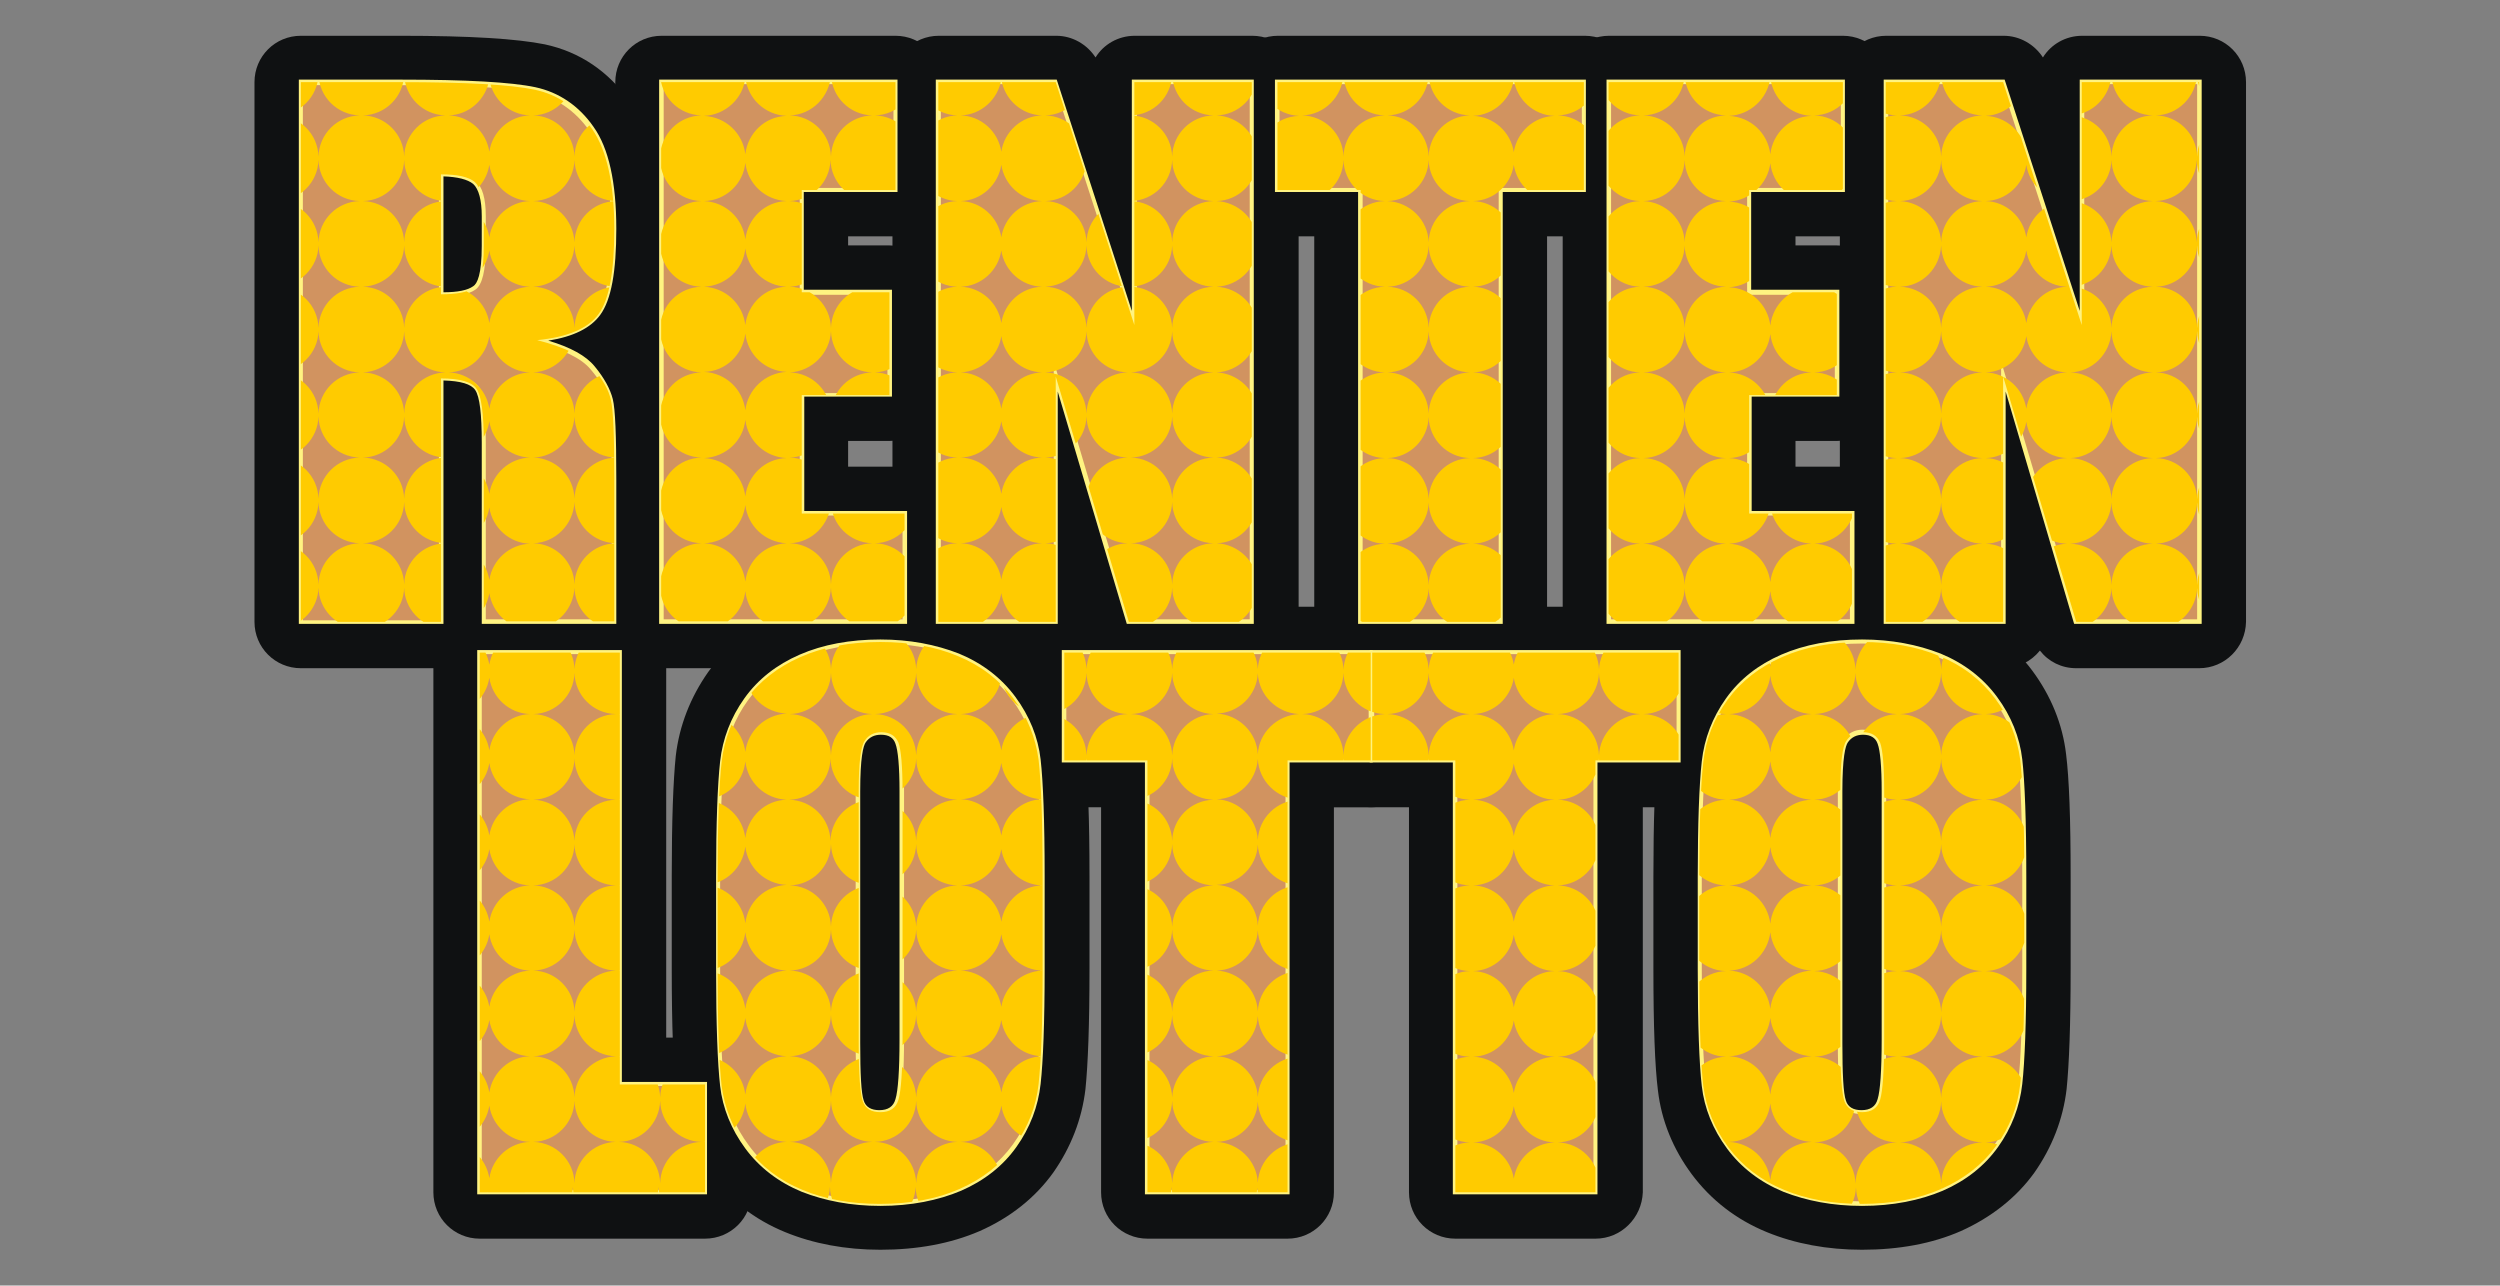 <?xml version="1.0" encoding="utf-8"?>
<!-- Generator: Adobe Illustrator 23.0.2, SVG Export Plug-In . SVG Version: 6.00 Build 0)  -->
<svg version="1.1" id="Ebene_1" xmlns="http://www.w3.org/2000/svg" xmlns:xlink="http://www.w3.org/1999/xlink" x="0px" y="0px"
	 viewBox="0 0 496.1 255.1" style="enable-background:new 0 0 496.1 255.1;" xml:space="preserve">
<rect x="0" y="0" width="496.1" height="255.1" fill="#808080" stroke="none"/>
<style type="text/css">
	.st0{fill:#0F1112;}
	.st1{fill:#D19360;}
	.st2{fill:#FFF381;}
	.st3{clip-path:url(#SVGID_2_);}
	.st4{fill-rule:evenodd;clip-rule:evenodd;fill:#FFCB00;}
</style>
<g>
	<g>
		<g>
			<path class="st0" d="M59.7,16.3h19.7c13.1,0,22,0.5,26.7,1.5c4.7,1,8.4,3.6,11.4,7.8c2.9,4.2,4.4,10.8,4.4,19.9
				c0,8.3-1,13.9-3.1,16.8c-2.1,2.9-6.2,4.6-12.2,5.2c5.5,1.4,9.2,3.2,11.1,5.5c1.9,2.3,3.1,4.4,3.5,6.3c0.5,1.9,0.7,7.2,0.7,15.8
				v28.2H96V87.8c0-5.7-0.5-9.3-1.4-10.6c-0.9-1.4-3.3-2.1-7.1-2.1v48.3H59.7V16.3z M87.5,34.6v23.8c3.1,0,5.3-0.4,6.6-1.3
				c1.3-0.9,1.9-3.6,1.9-8.4v-5.9c0-3.4-0.6-5.6-1.8-6.7C93,35.1,90.8,34.6,87.5,34.6z"/>
			<path class="st0" d="M121.9,132.6H96c-1.5,0-3-0.4-4.2-1c-1.3,0.7-2.7,1-4.2,1H59.7c-5.1,0-9.2-4.1-9.2-9.2V16.3
				c0-5.1,4.1-9.2,9.2-9.2h19.7c14.1,0,23.2,0.6,28.7,1.7c7,1.5,12.7,5.4,17,11.5c4.1,5.8,6.1,14.1,6.1,25.3
				c0,10.6-1.5,17.6-4.9,22.2c-0.2,0.2-0.3,0.4-0.5,0.6c2.2,3,3.7,5.8,4.4,8.8c0.5,2,1,5.6,1,18v28.2
				C131.1,128.5,127,132.6,121.9,132.6z M105.2,114.1h7.4v-19c0-10.4-0.3-13.2-0.4-13.7c-0.1-0.2-0.4-1-1.6-2.5
				c-0.1-0.1-1.5-1.3-6.3-2.5c0,0-0.1,0-0.1,0c0.7,2.8,1,6.4,1,11.4V114.1z M68.9,114.1h9.4V75.1c0-3.7,2.1-6.8,5.3-8.3
				c-3.1-1.5-5.3-4.7-5.3-8.3V34.6c0-4.5,3.2-8.2,7.4-9c-1.9,0-4,0-6.3,0H68.9V114.1z M110.6,78.9L110.6,78.9L110.6,78.9z
				 M94.9,66.8c0.8,0.2,1.6,0.5,2.4,0.9c0-0.3,0-0.6,0-0.9c0-0.3,0.1-0.6,0.1-1C96.7,66.2,95.8,66.5,94.9,66.8z M92.2,25.7
				c3.3,0.5,6,1.7,8,3.5c5,4.3,5,11.3,5,13.6v5.9c0,3.3-0.2,6.8-1.3,9.9c0.6-0.2,1.1-0.3,1.7-0.3c3.9-0.4,5.3-1.2,5.6-1.4
				c0.3-0.5,1.3-3.2,1.3-11.3c0-9.4-1.7-13.2-2.7-14.6c-1.6-2.3-3.4-3.5-5.8-4.1C102.3,26.4,98.8,26,92.2,25.7z M86.5,52.4
				C86.5,52.4,86.5,52.4,86.5,52.4C86.5,52.4,86.5,52.4,86.5,52.4z M86.6,41.1C86.6,41.1,86.6,41.1,86.6,41.1S86.6,41.1,86.6,41.1z"
				/>
		</g>
		<g>
			<path class="st0" d="M131.3,16.3h46.4v21.4h-18.6V58h17.4v20.4h-17.4v23.5h20.4v21.4h-48.3V16.3z"/>
			<path class="st0" d="M179.6,132.6h-48.3c-5.1,0-9.2-4.1-9.2-9.2V16.3c0-5.1,4.1-9.2,9.2-9.2h46.4c5.1,0,9.2,4.1,9.2,9.2v21.4
				c0,5.1-4.1,9.2-9.2,9.2h-9.4v1.8h8.2c5.1,0,9.2,4.1,9.2,9.2v20.4c0,5.1-4.1,9.2-9.2,9.2h-8.2v5.1h11.2c5.1,0,9.2,4.1,9.2,9.2
				v21.4C188.8,128.5,184.7,132.6,179.6,132.6z M140.5,114.1h29.8v-3h-11.2c-5.1,0-9.2-4.1-9.2-9.2V78.4c0-5.1,4.1-9.2,9.2-9.2h8.2
				v-1.9h-8.2c-5.1,0-9.2-4.1-9.2-9.2V37.7c0-5.1,4.1-9.2,9.2-9.2h9.4v-3h-28V114.1z"/>
		</g>
		<g>
			<path class="st0" d="M248.4,16.3v107.1H224l-14.5-48.7v48.7h-23.3V16.3h23.3l15.6,48.2V16.3H248.4z"/>
			<path class="st0" d="M248.4,132.6H224c-2.9,0-5.5-1.3-7.2-3.5c-1.7,2.1-4.3,3.5-7.2,3.5h-23.3c-5.1,0-9.2-4.1-9.2-9.2V16.3
				c0-5.1,4.1-9.2,9.2-9.2h23.3c3.2,0,6.1,1.7,7.8,4.3c1.6-2.6,4.5-4.3,7.8-4.3h23.3c5.1,0,9.2,4.1,9.2,9.2v107.1
				C257.6,128.5,253.5,132.6,248.4,132.6z M230.9,114.1h8.3V25.5h-4.8v39c0,4.5-3.3,8.4-7.8,9.1c-4.5,0.7-8.8-2-10.2-6.3l-13.5-41.8
				h-7.3v88.6h4.8V74.7c0-4.6,3.4-8.5,7.9-9.1c4.5-0.7,8.9,2.1,10.2,6.5L230.9,114.1z"/>
		</g>
		<g>
			<path class="st0" d="M314.3,16.3v21.4h-16.5v85.7h-27.8V37.7h-16.5V16.3H314.3z"/>
			<path class="st0" d="M297.8,132.6h-27.8c-5.1,0-9.2-4.1-9.2-9.2V46.9h-7.2c-5.1,0-9.2-4.1-9.2-9.2V16.3c0-5.1,4.1-9.2,9.2-9.2
				h60.9c5.1,0,9.2,4.1,9.2,9.2v21.4c0,5.1-4.1,9.2-9.2,9.2H307v76.4C307,128.5,302.9,132.6,297.8,132.6z M279.2,114.1h9.4V37.7
				c0-5.1,4.1-9.2,9.2-9.2h7.3v-3h-42.4v3h7.2c5.1,0,9.2,4.1,9.2,9.2V114.1z"/>
		</g>
		<g>
			<path class="st0" d="M319.3,16.3h46.4v21.4h-18.6V58h17.4v20.4h-17.4v23.5h20.4v21.4h-48.3V16.3z"/>
			<path class="st0" d="M367.6,132.6h-48.3c-5.1,0-9.2-4.1-9.2-9.2V16.3c0-5.1,4.1-9.2,9.2-9.2h46.4c5.1,0,9.2,4.1,9.2,9.2v21.4
				c0,5.1-4.1,9.2-9.2,9.2h-9.4v1.8h8.2c5.1,0,9.2,4.1,9.2,9.2v20.4c0,5.1-4.1,9.2-9.2,9.2h-8.2v5.1h11.2c5.1,0,9.2,4.1,9.2,9.2
				v21.4C376.8,128.5,372.7,132.6,367.6,132.6z M328.5,114.1h29.8v-3h-11.2c-5.1,0-9.2-4.1-9.2-9.2V78.4c0-5.1,4.1-9.2,9.2-9.2h8.2
				v-1.9h-8.2c-5.1,0-9.2-4.1-9.2-9.2V37.7c0-5.1,4.1-9.2,9.2-9.2h9.4v-3h-28V114.1z"/>
		</g>
		<g>
			<path class="st0" d="M436.4,16.3v107.1H412l-14.5-48.7v48.7h-23.3V16.3h23.3l15.6,48.2V16.3H436.4z"/>
			<path class="st0" d="M436.4,132.6H412c-2.9,0-5.5-1.3-7.2-3.5c-1.7,2.1-4.3,3.5-7.2,3.5h-23.3c-5.1,0-9.2-4.1-9.2-9.2V16.3
				c0-5.1,4.1-9.2,9.2-9.2h23.3c3.2,0,6.1,1.7,7.8,4.3c1.6-2.6,4.5-4.3,7.8-4.3h23.3c5.1,0,9.2,4.1,9.2,9.2v107.1
				C445.6,128.5,441.5,132.6,436.4,132.6z M418.9,114.1h8.3V25.5h-4.8v39c0,4.5-3.3,8.4-7.8,9.1c-4.5,0.7-8.8-2-10.2-6.3l-13.5-41.8
				h-7.3v88.6h4.8V74.7c0-4.6,3.4-8.5,7.9-9.1c4.5-0.7,8.9,2.1,10.2,6.5L418.9,114.1z"/>
		</g>
		<g>
			<path class="st0" d="M123,129.5v85.7h16.9v21.4H95.2V129.5H123z"/>
			<path class="st0" d="M139.9,245.8H95.2c-5.1,0-9.2-4.1-9.2-9.2V129.5c0-5.1,4.1-9.2,9.2-9.2H123c5.1,0,9.2,4.1,9.2,9.2v76.4h7.7
				c5.1,0,9.2,4.1,9.2,9.2v21.4C149.2,241.7,145,245.8,139.9,245.8z M104.4,227.3h26.3v-3H123c-5.1,0-9.2-4.1-9.2-9.2v-76.4h-9.4
				V227.3z"/>
		</g>
		<g>
			<path class="st0" d="M206.9,192.2c0,10.8-0.3,18.4-0.8,22.9c-0.5,4.5-2.1,8.6-4.8,12.3s-6.3,6.5-10.8,8.5c-4.5,2-9.8,3-15.9,3
				c-5.7,0-10.9-0.9-15.4-2.8c-4.6-1.9-8.2-4.7-11-8.4c-2.8-3.7-4.4-7.8-5-12.2c-0.5-4.4-0.8-12.1-0.8-23.1v-18.3
				c0-10.8,0.3-18.4,0.8-22.9c0.5-4.5,2.1-8.6,4.8-12.3c2.7-3.7,6.3-6.5,10.8-8.5c4.5-2,9.8-3,15.9-3c5.7,0,10.9,0.9,15.4,2.8
				c4.6,1.9,8.2,4.7,11,8.4c2.8,3.7,4.4,7.8,5,12.2c0.5,4.4,0.8,12.1,0.8,23.1V192.2z M179.1,157c0-5-0.3-8.2-0.8-9.6
				c-0.6-1.4-1.7-2.1-3.4-2.1c-1.5,0-2.6,0.6-3.3,1.7c-0.8,1.1-1.2,4.4-1.2,10v50c0,6.2,0.3,10.1,0.8,11.5c0.5,1.5,1.7,2.2,3.5,2.2
				c1.9,0,3.1-0.8,3.6-2.5c0.5-1.7,0.8-5.7,0.8-12V157z"/>
			<path class="st0" d="M174.7,248c-6.9,0-13.3-1.2-18.9-3.5c-6.1-2.5-11.1-6.4-14.9-11.5c-3.7-5-6-10.6-6.7-16.6
				c-0.6-4.8-0.9-12.7-0.9-24.2v-18.3c0-11.2,0.3-19,0.8-23.9c0.7-6,2.9-11.6,6.4-16.6c3.6-5,8.5-8.9,14.6-11.6
				c5.7-2.5,12.3-3.7,19.6-3.7c6.9,0,13.3,1.2,19,3.5c6.1,2.5,11.1,6.4,14.9,11.5c3.7,5,6,10.6,6.7,16.6c0.6,4.8,0.9,12.8,0.9,24.2
				v18.3c0,11.2-0.3,19-0.8,23.9c-0.7,6-2.9,11.6-6.4,16.6c-3.6,5-8.5,8.9-14.6,11.6C188.6,246.8,182,248,174.7,248z M178.8,136.7
				c3.7,1.1,6.6,3.7,8,7.4c1.1,2.6,1.5,6.4,1.5,13v49.2c0,9.6-0.6,12.7-1.2,14.7c-1.4,4.3-4.5,7.3-8.7,8.5c3.2-0.3,6-1,8.5-2
				c3-1.3,5.3-3.1,7-5.5c1.7-2.4,2.8-5,3.1-7.9c0.5-4.1,0.7-11.5,0.7-21.8v-18.3c0-13.2-0.4-19.3-0.7-22.1c-0.3-2.8-1.4-5.4-3.2-7.8
				c-1.8-2.4-4.1-4.2-7.1-5.4C184.3,137.6,181.7,137,178.8,136.7z M171.2,136.6c-3.3,0.3-6.2,1-8.7,2.1c-3,1.3-5.3,3.1-7,5.5
				c-1.7,2.4-2.8,5-3.1,7.9c-0.5,4.1-0.7,11.4-0.7,21.8v18.3c0,10.6,0.2,18,0.7,22c0.3,2.8,1.4,5.4,3.2,7.8c1.8,2.4,4.1,4.2,7.1,5.4
				c2.4,1,5,1.6,7.9,1.9c-3.9-1.1-7-3.9-8.3-7.8c-0.8-2.2-1.3-5.5-1.3-14.5v-50c0-8.2,0.7-12.2,2.8-15.2
				C165.7,139.2,168.2,137.4,171.2,136.6z"/>
		</g>
		<g>
			<path class="st0" d="M272,129.5v21.4h-16.5v85.7h-27.8v-85.7h-16.5v-21.4H272z"/>
			<path class="st0" d="M255.5,245.8h-27.8c-5.1,0-9.2-4.1-9.2-9.2v-76.4h-7.2c-5.1,0-9.2-4.1-9.2-9.2v-21.4c0-5.1,4.1-9.2,9.2-9.2
				H272c5.1,0,9.2,4.1,9.2,9.2v21.4c0,5.1-4.1,9.2-9.2,9.2h-7.3v76.4C264.7,241.7,260.6,245.8,255.5,245.8z M236.9,227.3h9.4v-76.4
				c0-5.1,4.1-9.2,9.2-9.2h7.3v-3h-42.4v3h7.2c5.1,0,9.2,4.1,9.2,9.2V227.3z"/>
		</g>
		<g>
			<path class="st0" d="M333.1,129.5v21.4h-16.5v85.7h-27.8v-85.7h-16.5v-21.4H333.1z"/>
			<path class="st0" d="M316.6,245.8h-27.8c-5.1,0-9.2-4.1-9.2-9.2v-76.4h-7.2c-5.1,0-9.2-4.1-9.2-9.2v-21.4c0-5.1,4.1-9.2,9.2-9.2
				h60.9c5.1,0,9.2,4.1,9.2,9.2v21.4c0,5.1-4.1,9.2-9.2,9.2h-7.3v76.4C325.8,241.7,321.7,245.8,316.6,245.8z M298,227.3h9.4v-76.4
				c0-5.1,4.1-9.2,9.2-9.2h7.3v-3h-42.4v3h7.2c5.1,0,9.2,4.1,9.2,9.2V227.3z"/>
		</g>
		<g>
			<path class="st0" d="M401.7,192.2c0,10.8-0.3,18.4-0.8,22.9c-0.5,4.5-2.1,8.6-4.8,12.3c-2.7,3.7-6.3,6.5-10.8,8.5
				c-4.5,2-9.8,3-15.9,3c-5.7,0-10.9-0.9-15.4-2.8c-4.6-1.9-8.2-4.7-11-8.4c-2.8-3.7-4.4-7.8-5-12.2c-0.5-4.4-0.8-12.1-0.8-23.1
				v-18.3c0-10.8,0.3-18.4,0.8-22.9c0.5-4.5,2.1-8.6,4.8-12.3s6.3-6.5,10.8-8.5c4.5-2,9.8-3,15.9-3c5.7,0,10.9,0.9,15.4,2.8
				c4.6,1.9,8.2,4.7,11,8.4c2.8,3.7,4.4,7.8,5,12.2c0.5,4.4,0.8,12.1,0.8,23.1V192.2z M373.9,157c0-5-0.3-8.2-0.8-9.6
				c-0.6-1.4-1.7-2.1-3.4-2.1c-1.5,0-2.6,0.6-3.3,1.7c-0.8,1.1-1.2,4.4-1.2,10v50c0,6.2,0.3,10.1,0.8,11.5s1.7,2.2,3.5,2.2
				c1.9,0,3.1-0.8,3.6-2.5c0.5-1.7,0.8-5.7,0.8-12V157z"/>
			<path class="st0" d="M369.5,248c-6.9,0-13.3-1.2-18.9-3.5c-6.1-2.5-11.1-6.4-14.9-11.5c-3.7-5-6-10.6-6.7-16.6
				c-0.6-4.8-0.9-12.7-0.9-24.2v-18.3c0-11.2,0.3-19,0.8-23.9c0.7-6,2.9-11.6,6.4-16.6c3.6-5,8.6-8.9,14.6-11.6
				c5.7-2.5,12.3-3.7,19.6-3.7c6.9,0,13.3,1.2,18.9,3.5c6.1,2.5,11.1,6.4,14.9,11.5c3.7,5,6,10.6,6.7,16.6
				c0.6,4.8,0.9,12.8,0.9,24.2v18.3c0,11.2-0.3,19-0.8,23.9c-0.7,6-2.9,11.6-6.4,16.6c-3.6,5-8.6,8.9-14.6,11.6
				C383.4,246.8,376.8,248,369.5,248z M373.6,136.7c3.7,1.1,6.6,3.7,8,7.4c1.1,2.7,1.5,6.4,1.5,13v49.2c0,9.6-0.6,12.7-1.2,14.8
				c-1.4,4.3-4.5,7.3-8.7,8.5c3.2-0.3,6-1,8.5-2c3-1.3,5.3-3.1,7-5.5c1.7-2.4,2.8-5,3.1-7.9c0.5-4.1,0.7-11.5,0.7-21.8v-18.3
				c0-13.2-0.4-19.3-0.7-22c-0.3-2.8-1.4-5.4-3.2-7.8c-1.8-2.4-4.1-4.2-7.1-5.4C379.1,137.6,376.5,137,373.6,136.7z M366,136.6
				c-3.3,0.3-6.2,1-8.7,2.1c-3,1.3-5.3,3.1-7,5.5c-1.7,2.4-2.8,5-3.1,7.9c-0.5,4.1-0.7,11.4-0.7,21.8v18.3c0,10.6,0.2,18,0.7,22
				c0.3,2.8,1.4,5.4,3.2,7.8c1.8,2.4,4.1,4.2,7.1,5.4c2.4,1,5,1.6,7.9,1.9c-3.9-1.1-7-3.9-8.3-7.8c-0.8-2.2-1.3-5.5-1.3-14.5v-50
				c0-8.2,0.7-12.2,2.8-15.2C360.5,139.2,363.1,137.4,366,136.6z"/>
		</g>
	</g>
	<g>
		<g>
			<path class="st1" d="M59.7,16.3h19.7c13.1,0,22,0.5,26.7,1.5c4.7,1,8.4,3.6,11.4,7.8c2.9,4.2,4.4,10.8,4.4,19.9
				c0,8.3-1,13.9-3.1,16.8c-2.1,2.9-6.2,4.6-12.2,5.2c5.5,1.4,9.2,3.2,11.1,5.5c1.9,2.3,3.1,4.4,3.5,6.3c0.5,1.9,0.7,7.2,0.7,15.8
				v28.2H96V87.8c0-5.7-0.5-9.3-1.4-10.6c-0.9-1.4-3.3-2.1-7.1-2.1v48.3H59.7V16.3z M87.5,34.6v23.8c3.1,0,5.3-0.4,6.6-1.3
				c1.3-0.9,1.9-3.6,1.9-8.4v-5.9c0-3.4-0.6-5.6-1.8-6.7C93,35.1,90.8,34.6,87.5,34.6z"/>
		</g>
		<g>
			<path class="st1" d="M131.3,16.3h46.4v21.4h-18.6V58h17.4v20.4h-17.4v23.5h20.4v21.4h-48.3V16.3z"/>
		</g>
		<g>
			<path class="st1" d="M248.4,16.3v107.1H224l-14.5-48.7v48.7h-23.3V16.3h23.3l15.6,48.2V16.3H248.4z"/>
		</g>
		<g>
			<path class="st1" d="M314.3,16.3v21.4h-16.5v85.7h-27.8V37.7h-16.5V16.3H314.3z"/>
		</g>
		<g>
			<path class="st1" d="M319.3,16.3h46.4v21.4h-18.6V58h17.4v20.4h-17.4v23.5h20.4v21.4h-48.3V16.3z"/>
		</g>
		<g>
			<path class="st1" d="M436.4,16.3v107.1H412l-14.5-48.7v48.7h-23.3V16.3h23.3l15.6,48.2V16.3H436.4z"/>
		</g>
		<g>
			<path class="st1" d="M123,129.5v85.7h16.9v21.4H95.2V129.5H123z"/>
		</g>
		<g>
			<path class="st1" d="M206.9,192.2c0,10.8-0.3,18.4-0.8,22.9c-0.5,4.5-2.1,8.6-4.8,12.3s-6.3,6.5-10.8,8.5c-4.5,2-9.8,3-15.9,3
				c-5.7,0-10.9-0.9-15.4-2.8c-4.6-1.9-8.2-4.7-11-8.4c-2.8-3.7-4.4-7.8-5-12.2c-0.5-4.4-0.8-12.1-0.8-23.1v-18.3
				c0-10.8,0.3-18.4,0.8-22.9c0.5-4.5,2.1-8.6,4.8-12.3c2.7-3.7,6.3-6.5,10.8-8.5c4.5-2,9.8-3,15.9-3c5.7,0,10.9,0.9,15.4,2.8
				c4.6,1.9,8.2,4.7,11,8.4c2.8,3.7,4.4,7.8,5,12.2c0.5,4.4,0.8,12.1,0.8,23.1V192.2z M179.1,157c0-5-0.3-8.2-0.8-9.6
				c-0.6-1.4-1.7-2.1-3.4-2.1c-1.5,0-2.6,0.6-3.3,1.7c-0.8,1.1-1.2,4.4-1.2,10v50c0,6.2,0.3,10.1,0.8,11.5c0.5,1.5,1.7,2.2,3.5,2.2
				c1.9,0,3.1-0.8,3.6-2.5c0.5-1.7,0.8-5.7,0.8-12V157z"/>
		</g>
		<g>
			<path class="st1" d="M272,129.5v21.4h-16.5v85.7h-27.8v-85.7h-16.5v-21.4H272z"/>
		</g>
		<g>
			<path class="st1" d="M333.1,129.5v21.4h-16.5v85.7h-27.8v-85.7h-16.5v-21.4H333.1z"/>
		</g>
		<g>
			<path class="st1" d="M401.7,192.2c0,10.8-0.3,18.4-0.8,22.9c-0.5,4.5-2.1,8.6-4.8,12.3c-2.7,3.7-6.3,6.5-10.8,8.5
				c-4.5,2-9.8,3-15.9,3c-5.7,0-10.9-0.9-15.4-2.8c-4.6-1.9-8.2-4.7-11-8.4c-2.8-3.7-4.4-7.8-5-12.2c-0.5-4.4-0.8-12.1-0.8-23.1
				v-18.3c0-10.8,0.3-18.4,0.8-22.9c0.5-4.5,2.1-8.6,4.8-12.3s6.3-6.5,10.8-8.5c4.5-2,9.8-3,15.9-3c5.7,0,10.9,0.9,15.4,2.8
				c4.6,1.9,8.2,4.7,11,8.4c2.8,3.7,4.4,7.8,5,12.2c0.5,4.4,0.8,12.1,0.8,23.1V192.2z M373.9,157c0-5-0.3-8.2-0.8-9.6
				c-0.6-1.4-1.7-2.1-3.4-2.1c-1.5,0-2.6,0.6-3.3,1.7c-0.8,1.1-1.2,4.4-1.2,10v50c0,6.2,0.3,10.1,0.8,11.5s1.7,2.2,3.5,2.2
				c1.9,0,3.1-0.8,3.6-2.5c0.5-1.7,0.8-5.7,0.8-12V157z"/>
		</g>
	</g>
	<g>
		<g>
			<path class="st2" d="M122.3,123.8H95.6v-36c0-5.6-0.4-9.1-1.3-10.4c-0.8-1.2-2.9-1.8-6.3-1.9v48.3H59.3v-108h20.1
				c13.1,0,22.1,0.5,26.8,1.5c4.7,1,8.7,3.7,11.6,7.9c3,4.2,4.5,11,4.5,20.2c0,8.5-1,14.1-3.2,17.1c-1.9,2.6-5.3,4.3-10.3,5.1
				c4.4,1.3,7.5,3,9.2,5.1c1.9,2.3,3.1,4.5,3.6,6.5c0.5,2,0.7,7.2,0.7,15.9V123.8z M96.4,122.9h25V95.1c0-8.6-0.2-13.9-0.7-15.7
				c-0.4-1.8-1.6-3.9-3.5-6.1c-1.8-2.2-5.5-4-10.9-5.3l-2.5-0.6l2.6-0.2c5.9-0.6,9.9-2.2,11.9-5c2-2.8,3-8.3,3-16.5
				c0-9-1.5-15.6-4.3-19.7c-2.9-4.1-6.6-6.6-11.1-7.6c-4.6-1-13.5-1.5-26.6-1.5H60.1v106.2h27V74.6h0.4c4,0,6.5,0.7,7.5,2.2
				c1,1.5,1.4,5,1.4,10.9V122.9z M87.5,58.8h-0.4V34.2h0.4c3.4,0,5.6,0.6,6.9,1.7c1.3,1.2,2,3.4,2,7v5.9c0,4.9-0.7,7.8-2.1,8.7
				C93,58.4,90.8,58.8,87.5,58.8z M88,35V58c2.8,0,4.8-0.4,5.9-1.2c0.8-0.5,1.7-2.3,1.7-8v-5.9c0-3.2-0.6-5.4-1.7-6.4
				C92.8,35.6,90.8,35.1,88,35z"/>
		</g>
		<g>
			<path class="st2" d="M180,123.8h-49.2v-108h47.3v22.3h-18.6v19.4H177v21.2h-17.4v22.7H180V123.8z M131.7,122.9h47.4v-20.6h-20.4
				V78h17.4V58.5h-17.4V37.3h18.6V16.7h-45.6V122.9z"/>
		</g>
		<g>
			<path class="st2" d="M248.8,123.8h-25.2l-13.7-46.1v46.1h-24.2v-108h24l14.9,45.9V15.8h24.2V123.8z M224.3,122.9H248V16.7h-22.4
				v50.5l-16.4-50.5h-22.5v106.2h22.4V71.7L224.3,122.9z"/>
		</g>
		<g>
			<path class="st2" d="M298.2,123.8h-28.7V38.1H253V15.8h61.7v22.3h-16.5V123.8z M270.4,122.9h27V37.3h16.5V16.7h-60v20.6h16.5
				V122.9z"/>
		</g>
		<g>
			<path class="st2" d="M368,123.8h-49.2v-108h47.3v22.3h-18.6v19.4H365v21.2h-17.4v22.7H368V123.8z M319.7,122.9h47.4v-20.6h-20.4
				V78h17.4V58.5h-17.4V37.3h18.6V16.7h-45.6V122.9z"/>
		</g>
		<g>
			<path class="st2" d="M436.8,123.8h-25.2l-0.1-0.3L398,77.7v46.1h-24.2v-108h24l0.1,0.3l14.8,45.6V15.8h24.2V123.8z M412.3,122.9
				H436V16.7h-22.4v50.5l-16.4-50.5h-22.5v106.2h22.4V71.7L412.3,122.9z"/>
		</g>
		<g>
			<path class="st2" d="M140.4,237H94.7v-108h28.7v85.7h16.9V237z M95.6,236.1h43.9v-20.6h-16.9v-85.7h-27V236.1z"/>
		</g>
		<g>
			<path class="st2" d="M174.7,239.3c-5.8,0-11-1-15.6-2.8c-4.6-1.9-8.4-4.8-11.2-8.6c-2.8-3.8-4.5-8-5-12.4
				c-0.5-4.4-0.8-12.2-0.8-23.2v-18.3c0-10.7,0.3-18.4,0.8-22.9c0.5-4.5,2.1-8.7,4.8-12.5c2.7-3.8,6.4-6.7,11-8.7c4.6-2,10-3,16-3
				c5.8,0,11,1,15.6,2.8c4.6,1.9,8.4,4.8,11.2,8.6c2.8,3.8,4.5,8,5,12.4c0.5,4.4,0.8,12.2,0.8,23.2v18.3c0,10.7-0.3,18.4-0.8,22.9
				c-0.5,4.5-2.1,8.7-4.8,12.5c-2.7,3.8-6.4,6.7-11,8.7C186.2,238.2,180.8,239.3,174.7,239.3z M174.7,127.7c-6,0-11.2,1-15.7,2.9
				c-4.4,1.9-8,4.8-10.6,8.4c-2.6,3.6-4.2,7.7-4.7,12.1c-0.5,4.4-0.8,12.1-0.8,22.8v18.3c0,11,0.3,18.7,0.8,23.1
				c0.5,4.3,2.2,8.4,4.9,12c2.7,3.7,6.4,6.5,10.8,8.3c4.5,1.8,9.6,2.8,15.3,2.8c6,0,11.2-1,15.7-2.9c4.4-1.9,8-4.8,10.6-8.4
				c2.6-3.6,4.2-7.7,4.7-12.1c0.5-4.4,0.8-12.1,0.8-22.8v-18.3c0-11-0.3-18.7-0.8-23.1c-0.5-4.3-2.2-8.4-4.9-12
				c-2.7-3.7-6.4-6.5-10.8-8.3C185.5,128.6,180.3,127.7,174.7,127.7z M174.6,221.1c-2.1,0-3.4-0.8-4-2.5c-0.5-1.5-0.8-5.3-0.8-11.7
				v-50c0-5.7,0.4-9,1.2-10.2c0.9-1.2,2.1-1.9,3.7-1.9c1.9,0,3.2,0.8,3.8,2.4c0.6,1.5,0.9,4.6,0.9,9.7v49.2c0,6.4-0.3,10.4-0.8,12.1
				C178.1,220.2,176.7,221.1,174.6,221.1z M174.8,145.8c-1.3,0-2.3,0.5-3,1.5c-0.5,0.7-1.1,3-1.1,9.7v50c0,6.1,0.2,10,0.7,11.4
				c0.4,1.3,1.5,1.9,3.1,1.9c1.7,0,2.8-0.7,3.2-2.2c0.5-1.6,0.8-5.6,0.8-11.8V157c0-4.9-0.3-8.1-0.8-9.4
				C177.3,146.4,176.4,145.8,174.8,145.8z"/>
		</g>
		<g>
			<path class="st2" d="M255.9,237h-28.7v-85.7h-16.5v-22.3h61.7v22.3h-16.5V237z M228.1,236.1h27v-85.7h16.5v-20.6h-60v20.6h16.5
				V236.1z"/>
		</g>
		<g>
			<path class="st2" d="M317,237h-28.7v-85.7h-16.5v-22.3h61.7v22.3H317V237z M289.2,236.1h27v-85.7h16.5v-20.6h-60v20.6h16.5V236.1
				z"/>
		</g>
		<g>
			<path class="st2" d="M369.5,239.3c-5.8,0-11-1-15.6-2.8c-4.6-1.9-8.4-4.8-11.2-8.6c-2.8-3.8-4.5-8-5-12.4
				c-0.5-4.4-0.8-12.2-0.8-23.2v-18.3c0-10.7,0.3-18.4,0.8-22.9c0.5-4.5,2.1-8.7,4.8-12.5c2.7-3.8,6.4-6.7,11-8.7c4.6-2,10-3,16-3
				c5.8,0,11,1,15.6,2.8c4.6,1.9,8.4,4.8,11.2,8.6c2.8,3.8,4.5,8,5,12.4c0.5,4.4,0.8,12.2,0.8,23.2v18.3c0,10.7-0.3,18.4-0.8,22.9
				c-0.5,4.5-2.1,8.7-4.8,12.5c-2.7,3.8-6.4,6.7-11,8.7C381,238.2,375.6,239.3,369.5,239.3z M369.5,127.7c-6,0-11.2,1-15.7,2.9
				c-4.4,1.9-8,4.8-10.6,8.4c-2.6,3.6-4.2,7.7-4.7,12.1c-0.5,4.4-0.8,12.1-0.8,22.8v18.3c0,11,0.3,18.7,0.8,23.1
				c0.5,4.3,2.2,8.4,4.9,12c2.7,3.7,6.4,6.5,10.8,8.3c4.5,1.8,9.6,2.8,15.3,2.8c6,0,11.2-1,15.7-2.9c4.4-1.9,8-4.8,10.6-8.4
				c2.6-3.6,4.2-7.7,4.7-12.1c0.5-4.4,0.8-12.1,0.8-22.8v-18.3c0-11-0.3-18.7-0.8-23.1c-0.5-4.3-2.2-8.4-4.9-12
				c-2.7-3.7-6.4-6.5-10.8-8.3C380.3,128.6,375.2,127.7,369.5,127.7z M369.5,221.1c-2,0-3.4-0.8-4-2.5c-0.5-1.5-0.8-5.3-0.8-11.7
				v-50c0-5.7,0.4-9,1.2-10.2c0.9-1.2,2.1-1.9,3.7-1.9c1.9,0,3.2,0.8,3.8,2.4c0.6,1.5,0.9,4.6,0.9,9.7v49.2c0,6.4-0.3,10.4-0.8,12.1
				C372.9,220.2,371.6,221.1,369.5,221.1z M369.7,145.8c-1.3,0-2.3,0.5-3,1.5c-0.5,0.7-1.1,3-1.1,9.7v50c0,6.1,0.2,10,0.7,11.4
				c0.4,1.3,1.5,1.9,3.1,1.9c1.7,0,2.8-0.7,3.2-2.2c0.5-1.6,0.8-5.6,0.8-11.8V157c0-4.9-0.3-8.1-0.8-9.4
				C372.2,146.4,371.2,145.8,369.7,145.8z"/>
		</g>
	</g>
	<g>
		<defs>
			<path id="SVGID_1_" d="M59.7,16.3h19.7c13.1,0,22,0.5,26.7,1.5c4.7,1,8.4,3.6,11.4,7.8c2.9,4.2,4.4,10.8,4.4,19.9
				c0,8.3-1,13.9-3.1,16.8c-2.1,2.9-6.2,4.6-12.2,5.2c5.5,1.4,9.2,3.2,11.1,5.5c1.9,2.3,3.1,4.4,3.5,6.3c0.5,1.9,0.7,7.2,0.7,15.8
				v28.2H96V87.8c0-5.7-0.5-9.3-1.4-10.6c-0.9-1.4-3.3-2.1-7.1-2.1v48.3H59.7V16.3z M87.5,34.6v23.8c3.1,0,5.3-0.4,6.6-1.3
				c1.3-0.9,1.9-3.6,1.9-8.4v-5.9c0-3.4-0.6-5.6-1.8-6.7C93,35.1,90.8,34.6,87.5,34.6z M131.3,16.3h46.4v21.4h-18.6V58h17.4v20.4
				h-17.4v23.5h20.4v21.4h-48.3V16.3z M248.4,16.3v107.1H224l-14.5-48.7v48.7h-23.3V16.3h23.3l15.6,48.2V16.3H248.4z M314.3,16.3
				v21.4h-16.5v85.7h-27.8V37.7h-16.5V16.3H314.3z M319.3,16.3h46.4v21.4h-18.6V58h17.4v20.4h-17.4v23.5h20.4v21.4h-48.3V16.3z
				 M436.4,16.3v107.1H412l-14.5-48.7v48.7h-23.3V16.3h23.3l15.6,48.2V16.3H436.4z M123,129.5v85.7h16.9v21.4H95.2V129.5H123z
				 M206.9,192.2c0,10.8-0.3,18.4-0.8,22.9c-0.5,4.5-2.1,8.6-4.8,12.3s-6.3,6.5-10.8,8.5c-4.5,2-9.8,3-15.9,3
				c-5.7,0-10.9-0.9-15.4-2.8c-4.6-1.9-8.2-4.7-11-8.4c-2.8-3.7-4.4-7.8-5-12.2c-0.5-4.4-0.8-12.1-0.8-23.1v-18.3
				c0-10.8,0.3-18.4,0.8-22.9c0.5-4.5,2.1-8.6,4.8-12.3c2.7-3.7,6.3-6.5,10.8-8.5c4.5-2,9.8-3,15.9-3c5.7,0,10.9,0.9,15.4,2.8
				c4.6,1.9,8.2,4.7,11,8.4c2.8,3.7,4.4,7.8,5,12.2c0.5,4.4,0.8,12.1,0.8,23.1V192.2z M179.1,157c0-5-0.3-8.2-0.8-9.6
				c-0.6-1.4-1.7-2.1-3.4-2.1c-1.5,0-2.6,0.6-3.3,1.7c-0.8,1.1-1.2,4.4-1.2,10v50c0,6.2,0.3,10.1,0.8,11.5c0.5,1.5,1.7,2.2,3.5,2.2
				c1.9,0,3.1-0.8,3.6-2.5c0.5-1.7,0.8-5.7,0.8-12V157z M272,129.5v21.4h-16.5v85.7h-27.8v-85.7h-16.5v-21.4H272z M333.1,129.5v21.4
				h-16.5v85.7h-27.8v-85.7h-16.5v-21.4H333.1z M401.7,192.2c0,10.8-0.3,18.4-0.8,22.9c-0.5,4.5-2.1,8.6-4.8,12.3
				c-2.7,3.7-6.3,6.5-10.8,8.5c-4.5,2-9.8,3-15.9,3c-5.7,0-10.9-0.9-15.4-2.8c-4.6-1.9-8.2-4.7-11-8.4c-2.8-3.7-4.4-7.8-5-12.2
				c-0.5-4.4-0.8-12.1-0.8-23.1v-18.3c0-10.8,0.3-18.4,0.8-22.9c0.5-4.5,2.1-8.6,4.8-12.3s6.3-6.5,10.8-8.5c4.5-2,9.8-3,15.9-3
				c5.7,0,10.9,0.9,15.4,2.8c4.6,1.9,8.2,4.7,11,8.4c2.8,3.7,4.4,7.8,5,12.2c0.5,4.4,0.8,12.1,0.8,23.1V192.2z M373.9,157
				c0-5-0.3-8.2-0.8-9.6c-0.6-1.4-1.7-2.1-3.4-2.1c-1.5,0-2.6,0.6-3.3,1.7c-0.8,1.1-1.2,4.4-1.2,10v50c0,6.2,0.3,10.1,0.8,11.5
				s1.7,2.2,3.5,2.2c1.9,0,3.1-0.8,3.6-2.5c0.5-1.7,0.8-5.7,0.8-12V157z"/>
		</defs>
		<clipPath id="SVGID_2_">
			<use xlink:href="#SVGID_1_"  style="overflow:visible;"/>
		</clipPath>
		<g class="st3">
			<path class="st4" d="M453,31.5c0-4.6-3.7-8.3-8.2-8.5c4.6-0.1,8.2-3.9,8.2-8.5c0-4.7-3.8-8.5-8.5-8.5c-4.6,0-8.3,3.7-8.5,8.2
				c-0.1-4.6-3.9-8.2-8.5-8.2s-8.3,3.7-8.5,8.2c-0.1-4.6-3.9-8.2-8.5-8.2c-4.3,0-7.8,3.1-8.4,7.2c-0.6-4.1-4.1-7.2-8.4-7.2
				c-4.6,0-8.3,3.7-8.5,8.2C385,9.6,381.3,6,376.7,6s-8.3,3.7-8.5,8.2c-0.1-4.6-3.9-8.2-8.5-8.2c-4.4,0-8,3.3-8.5,7.6
				c-0.5-4.3-4.1-7.6-8.5-7.6c-4.6,0-8.3,3.7-8.5,8.2c-0.1-4.6-3.9-8.2-8.5-8.2c-4.6,0-8.3,3.7-8.5,8.2c-0.1-4.6-3.9-8.2-8.5-8.2
				c-4.3,0-7.8,3.1-8.4,7.2C299.8,9.1,296.3,6,292,6c-4.6,0-8.3,3.7-8.5,8.2c-0.1-4.6-3.9-8.2-8.5-8.2s-8.3,3.7-8.5,8.2
				c-0.1-4.6-3.9-8.2-8.5-8.2c-4.5,0-8.2,3.6-8.5,8c-0.2-4.5-3.9-8.1-8.5-8.1c-4.6,0-8.3,3.7-8.5,8.2c-0.1-4.6-3.9-8.2-8.5-8.2
				c-4.6,0-8.3,3.7-8.5,8.2c-0.1-4.6-3.9-8.2-8.5-8.2c-4.3,0-7.8,3.1-8.4,7.2c-0.6-4.1-4.1-7.2-8.4-7.2c-4.6,0-8.3,3.7-8.5,8.2
				c-0.1-4.6-3.9-8.2-8.5-8.2c-4.6,0-8.3,3.7-8.5,8.2c-0.1-4.6-3.9-8.2-8.5-8.2c-4.4,0-8,3.3-8.5,7.6c-0.5-4.3-4.1-7.6-8.5-7.6
				c-4.6,0-8.3,3.7-8.5,8.2c-0.1-4.6-3.9-8.2-8.5-8.2c-4.6,0-8.3,3.7-8.5,8.2c-0.1-4.6-3.9-8.2-8.5-8.2c-4.3,0-7.8,3.1-8.4,7.2
				c-0.6-4.1-4.1-7.2-8.4-7.2c-4.6,0-8.3,3.7-8.5,8.2c-0.1-4.6-3.9-8.2-8.5-8.2c-4.6,0-8.3,3.7-8.5,8.2c-0.1-4.6-3.9-8.2-8.5-8.2
				c-4.7,0-8.5,3.8-8.5,8.5c0,4.6,3.7,8.3,8.2,8.5c-4.6,0.1-8.2,3.9-8.2,8.5c0,4.6,3.7,8.3,8.2,8.5c-4.6,0.1-8.2,3.9-8.2,8.5
				c0,4.6,3.7,8.3,8.2,8.5c-4.6,0.1-8.2,3.9-8.2,8.5c0,4.6,3.7,8.3,8.2,8.5c-4.6,0.1-8.2,3.9-8.2,8.5c0,4.6,3.7,8.3,8.2,8.5
				c-4.6,0.1-8.2,3.9-8.2,8.5c0,4.6,3.7,8.3,8.2,8.5c-4.6,0.1-8.2,3.9-8.2,8.5c0,4.3,3.2,7.9,7.4,8.4c-4.2,0.5-7.4,4.1-7.4,8.4
				c0,4.6,3.7,8.3,8.2,8.5c-4.6,0.1-8.2,3.9-8.2,8.5c0,4.6,3.7,8.3,8.2,8.5c-4.6,0.1-8.2,3.9-8.2,8.5c0,4.6,3.7,8.3,8.2,8.5
				c-4.6,0.1-8.2,3.9-8.2,8.5c0,4.6,3.7,8.3,8.2,8.5c-4.6,0.1-8.2,3.9-8.2,8.5c0,4.6,3.7,8.3,8.2,8.5c-4.6,0.1-8.2,3.9-8.2,8.5
				c0,4.6,3.7,8.3,8.2,8.5c-4.6,0.1-8.2,3.9-8.2,8.5c0,4.7,3.8,8.5,8.5,8.5c4.6,0,8.3-3.7,8.5-8.2c0.1,4.6,3.9,8.2,8.5,8.2
				c4.6,0,8.3-3.7,8.5-8.2c0.1,4.6,3.9,8.2,8.5,8.2c4.3,0,7.8-3.1,8.4-7.2c0.6,4.1,4.1,7.2,8.4,7.2c4.6,0,8.3-3.7,8.5-8.2
				c0.1,4.6,3.9,8.2,8.5,8.2c4.6,0,8.3-3.7,8.5-8.2c0.1,4.6,3.9,8.2,8.5,8.2c4.4,0,8-3.3,8.5-7.6c0.5,4.3,4.1,7.6,8.5,7.6
				c4.6,0,8.3-3.7,8.5-8.2c0.1,4.6,3.9,8.2,8.5,8.2c4.6,0,8.3-3.7,8.5-8.2c0.1,4.6,3.9,8.2,8.5,8.2c4.3,0,7.8-3.1,8.4-7.2
				c0.6,4.1,4.1,7.2,8.4,7.2c4.6,0,8.3-3.7,8.5-8.2c0.1,4.6,3.9,8.2,8.5,8.2c4.6,0,8.3-3.7,8.5-8.2c0.1,4.6,3.9,8.2,8.5,8.2
				c4.5,0,8.2-3.6,8.5-8c0.2,4.5,3.9,8.1,8.5,8.1c4.6,0,8.3-3.7,8.5-8.2c0.1,4.6,3.9,8.2,8.5,8.2s8.3-3.7,8.5-8.2
				c0.1,4.6,3.9,8.2,8.5,8.2c4.3,0,7.8-3.1,8.4-7.2c0.6,4.1,4.1,7.2,8.4,7.2c4.6,0,8.3-3.7,8.5-8.2c0.1,4.6,3.9,8.2,8.5,8.2
				c4.6,0,8.3-3.7,8.5-8.2c0.1,4.6,3.9,8.2,8.5,8.2c4.4,0,8-3.3,8.5-7.6c0.5,4.3,4.1,7.6,8.5,7.6c4.6,0,8.3-3.7,8.5-8.2
				c0.1,4.6,3.9,8.2,8.5,8.2s8.3-3.7,8.5-8.2c0.1,4.6,3.9,8.2,8.5,8.2c4.3,0,7.8-3.1,8.4-7.2c0.6,4.1,4.1,7.2,8.4,7.2
				c4.6,0,8.3-3.7,8.5-8.2c0.1,4.6,3.9,8.2,8.5,8.2s8.3-3.7,8.5-8.2c0.1,4.6,3.9,8.2,8.5,8.2c4.7,0,8.5-3.8,8.5-8.5
				c0-4.6-3.7-8.3-8.2-8.5c4.6-0.1,8.2-3.9,8.2-8.5c0-4.6-3.7-8.3-8.2-8.5c4.6-0.1,8.2-3.9,8.2-8.5c0-4.6-3.7-8.3-8.2-8.5
				c4.6-0.1,8.2-3.9,8.2-8.5c0-4.6-3.7-8.3-8.2-8.5c4.6-0.1,8.2-3.9,8.2-8.5c0-4.6-3.7-8.3-8.2-8.5c4.6-0.1,8.2-3.9,8.2-8.5
				c0-4.6-3.7-8.3-8.2-8.5c4.6-0.1,8.2-3.9,8.2-8.5c0-4.3-3.2-7.9-7.4-8.4c4.2-0.5,7.4-4.1,7.4-8.4c0-4.6-3.7-8.3-8.2-8.5
				c4.6-0.1,8.2-3.9,8.2-8.5c0-4.6-3.7-8.3-8.2-8.5c4.6-0.1,8.2-3.9,8.2-8.5c0-4.6-3.7-8.3-8.2-8.5c4.6-0.1,8.2-3.9,8.2-8.5
				c0-4.6-3.7-8.3-8.2-8.5c4.6-0.1,8.2-3.9,8.2-8.5c0-4.6-3.7-8.3-8.2-8.5C449.3,39.8,453,36.1,453,31.5z M436,14.7
				c0.1,4.5,3.7,8.1,8.2,8.2c-4.5,0.1-8.1,3.7-8.2,8.2c-0.1-4.5-3.7-8.1-8.2-8.2C432.2,22.8,435.8,19.2,436,14.7z M436,48.7
				c0.1,4.5,3.7,8.1,8.2,8.2c-4.5,0.1-8.1,3.7-8.2,8.2c-0.1-4.5-3.7-8.1-8.2-8.2C432.2,56.8,435.8,53.2,436,48.7z M427.7,39.9
				c4.5-0.1,8.1-3.7,8.2-8.2c0.1,4.5,3.7,8.1,8.2,8.2c-4.5,0.1-8.1,3.7-8.2,8.2C435.8,43.7,432.2,40.1,427.7,39.9z M436,65.7
				c0.1,4.5,3.7,8.1,8.2,8.2c-4.5,0.1-8.1,3.7-8.2,8.2c-0.1-4.5-3.7-8.1-8.2-8.2C432.2,73.8,435.8,70.2,436,65.7z M436,82.7
				c0.1,4.5,3.7,8.1,8.2,8.2c-4.5,0.1-8.1,3.7-8.2,8.2c-0.1-4.5-3.7-8.1-8.2-8.2C432.2,90.8,435.8,87.2,436,82.7z M436,99.7
				c0.1,4.5,3.7,8.1,8.2,8.2c-4.5,0.1-8.1,3.7-8.2,8.2c-0.1-4.5-3.7-8.1-8.2-8.2C432.2,107.7,435.8,104.1,436,99.7z M436,116.7
				c0.1,4.2,3.3,7.6,7.4,8.1c-4.1,0.5-7.2,4-7.4,8.1c-0.1-4.2-3.3-7.6-7.4-8.1C432.7,124.3,435.8,120.8,436,116.7z M419,48.7
				c0.1,4.5,3.7,8.1,8.2,8.2c-4.5,0.1-8.1,3.7-8.2,8.2c-0.1-4.5-3.7-8.1-8.2-8.2C415.2,56.8,418.8,53.2,419,48.7z M410.8,39.9
				c4.5-0.1,8.1-3.7,8.2-8.2c0.1,4.5,3.7,8.1,8.2,8.2c-4.5,0.1-8.1,3.7-8.2,8.2C418.8,43.7,415.2,40.1,410.8,39.9z M419,65.7
				c0.1,4.5,3.7,8.1,8.2,8.2c-4.5,0.1-8.1,3.7-8.2,8.2c-0.1-4.5-3.7-8.1-8.2-8.2C415.2,73.8,418.8,70.2,419,65.7z M419,82.7
				c0.1,4.5,3.7,8.1,8.2,8.2c-4.5,0.1-8.1,3.7-8.2,8.2c-0.1-4.5-3.7-8.1-8.2-8.2C415.2,90.8,418.8,87.2,419,82.7z M419,99.7
				c0.1,4.5,3.7,8.1,8.2,8.2c-4.5,0.1-8.1,3.7-8.2,8.2c-0.1-4.5-3.7-8.1-8.2-8.2C415.2,107.7,418.8,104.1,419,99.7z M419,116.7
				c0.1,4.2,3.3,7.6,7.4,8.1c-4.1,0.5-7.2,4-7.4,8.1c-0.1-4.2-3.3-7.6-7.4-8.1C415.7,124.3,418.8,120.8,419,116.7z M419,14.7
				c0.1,4.5,3.7,8.1,8.2,8.2c-4.5,0.1-8.1,3.7-8.2,8.2c-0.1-4.5-3.7-8.1-8.2-8.2C415.2,22.8,418.8,19.2,419,14.7z M402.1,131.9
				c-0.6-3.7-3.5-6.7-7.3-7.1c3.7-0.5,6.7-3.4,7.3-7.1c0.6,3.7,3.5,6.7,7.3,7.1C405.6,125.3,402.6,128.2,402.1,131.9z M402.1,32.7
				c0.6,4,4,7.1,8.1,7.2c-4.1,0.1-7.5,3.2-8.1,7.2c-0.6-4-4-7.1-8.1-7.2C398.1,39.8,401.5,36.7,402.1,32.7z M402.1,49.7
				c0.6,4,4,7.1,8.1,7.2c-4.1,0.1-7.5,3.2-8.1,7.2c-0.6-4-4-7.1-8.1-7.2C398.1,56.8,401.5,53.7,402.1,49.7z M402.1,81.1
				c-0.6-4-4-7.1-8.1-7.2c4.1-0.1,7.5-3.2,8.1-7.2c0.6,4,4,7.1,8.1,7.2C406.1,74,402.7,77.1,402.1,81.1z M402.1,83.7
				c0.6,4,4,7.1,8.1,7.2c-4.1,0.1-7.5,3.2-8.1,7.2c-0.6-4-4-7.1-8.1-7.2C398.1,90.8,401.5,87.7,402.1,83.7z M402.1,115.1
				c-0.6-4-4-7.1-8.1-7.2c4.1-0.1,7.5-3.2,8.1-7.2c0.6,4,4,7.1,8.1,7.2C406.1,108,402.7,111.1,402.1,115.1z M402.1,15.8
				c0.6,4,4,7.1,8.1,7.2c-4.1,0.1-7.5,3.2-8.1,7.2c-0.6-4-4-7.1-8.1-7.2C398.1,22.8,401.5,19.7,402.1,15.8z M385.2,48.7
				c0.1,4.5,3.7,8.1,8.2,8.2c-4.5,0.1-8.1,3.7-8.2,8.2c-0.1-4.5-3.7-8.1-8.2-8.2C381.5,56.8,385,53.2,385.2,48.7z M377,39.9
				c4.5-0.1,8.1-3.7,8.2-8.2c0.1,4.5,3.7,8.1,8.2,8.2c-4.5,0.1-8.1,3.7-8.2,8.2C385,43.7,381.5,40.1,377,39.9z M385.2,65.7
				c0.1,4.5,3.7,8.1,8.2,8.2c-4.5,0.1-8.1,3.7-8.2,8.2c-0.1-4.5-3.7-8.1-8.2-8.2C381.5,73.8,385,70.2,385.2,65.7z M385.2,82.7
				c0.1,4.5,3.7,8.1,8.2,8.2c-4.5,0.1-8.1,3.7-8.2,8.2c-0.1-4.5-3.7-8.1-8.2-8.2C381.5,90.8,385,87.2,385.2,82.7z M385.2,99.7
				c0.1,4.5,3.7,8.1,8.2,8.2c-4.5,0.1-8.1,3.7-8.2,8.2c-0.1-4.5-3.7-8.1-8.2-8.2C381.5,107.7,385,104.1,385.2,99.7z M385.2,116.7
				c0.1,4.2,3.3,7.6,7.4,8.1c-4.1,0.5-7.2,4-7.4,8.1c-0.1-4.2-3.3-7.6-7.4-8.1C381.9,124.3,385.1,120.8,385.2,116.7z M385.2,14.7
				c0.1,4.5,3.7,8.1,8.2,8.2c-4.5,0.1-8.1,3.7-8.2,8.2c-0.1-4.5-3.7-8.1-8.2-8.2C381.4,22.8,385,19.2,385.2,14.7z M368.2,48.7
				c0.1,4.5,3.7,8.1,8.2,8.2c-4.5,0.1-8.1,3.7-8.2,8.2c-0.1-4.5-3.7-8.1-8.2-8.2C364.5,56.8,368.1,53.2,368.2,48.7z M360,39.9
				c4.5-0.1,8.1-3.7,8.2-8.2c0.1,4.5,3.7,8.1,8.2,8.2c-4.5,0.1-8.1,3.7-8.2,8.2C368.1,43.7,364.5,40.1,360,39.9z M368.2,65.7
				c0.1,4.5,3.7,8.1,8.2,8.2c-4.5,0.1-8.1,3.7-8.2,8.2c-0.1-4.5-3.7-8.1-8.2-8.2C364.5,73.8,368.1,70.2,368.2,65.7z M368.2,82.7
				c0.1,4.5,3.7,8.1,8.2,8.2c-4.5,0.1-8.1,3.7-8.2,8.2c-0.1-4.5-3.7-8.1-8.2-8.2C364.5,90.8,368.1,87.2,368.2,82.7z M368.2,99.7
				c0.1,4.5,3.7,8.1,8.2,8.2c-4.5,0.1-8.1,3.7-8.2,8.2c-0.1-4.5-3.7-8.1-8.2-8.2C364.5,107.7,368.1,104.1,368.2,99.7z M368.2,116.7
				c0.1,4.2,3.3,7.6,7.4,8.1c-4.1,0.5-7.2,4-7.4,8.1c-0.1-4.2-3.3-7.6-7.4-8.1C364.9,124.3,368.1,120.8,368.2,116.7z M368.2,14.7
				c0.1,4.5,3.7,8.1,8.2,8.2c-4.5,0.1-8.1,3.7-8.2,8.2c-0.1-4.5-3.7-8.1-8.2-8.2C364.5,22.8,368.1,19.2,368.2,14.7z M351.3,132.3
				c-0.4-3.9-3.5-7-7.3-7.5c3.9-0.5,6.9-3.6,7.3-7.5c0.4,3.9,3.5,7,7.3,7.5C354.7,125.3,351.7,128.4,351.3,132.3z M351.3,32.4
				c0.5,4.2,3.9,7.4,8.2,7.6c-4.3,0.1-7.7,3.4-8.2,7.6c-0.5-4.2-3.9-7.4-8.2-7.6C347.3,39.8,350.8,36.5,351.3,32.4z M351.3,49.4
				c0.5,4.2,3.9,7.4,8.2,7.6c-4.3,0.1-7.7,3.4-8.2,7.6c-0.5-4.2-3.9-7.4-8.2-7.6C347.3,56.8,350.8,53.5,351.3,49.4z M351.3,66.3
				c0.5,4.2,3.9,7.4,8.2,7.6c-4.3,0.1-7.7,3.4-8.2,7.6c-0.5-4.2-3.9-7.4-8.2-7.6C347.3,73.8,350.8,70.5,351.3,66.3z M351.3,83.3
				c0.5,4.2,3.9,7.4,8.2,7.6c-4.3,0.1-7.7,3.4-8.2,7.6c-0.5-4.2-3.9-7.4-8.2-7.6C347.3,90.8,350.8,87.5,351.3,83.3z M351.3,100.3
				c0.5,4.2,3.9,7.4,8.2,7.6c-4.3,0.1-7.7,3.4-8.2,7.6c-0.5-4.2-3.9-7.4-8.2-7.6C347.3,107.7,350.8,104.5,351.3,100.3z M351.3,15.4
				c0.5,4.2,3.9,7.4,8.2,7.6c-4.3,0.1-7.7,3.4-8.2,7.6c-0.5-4.2-3.9-7.4-8.2-7.6C347.3,22.8,350.8,19.6,351.3,15.4z M334.3,48.7
				c0.1,4.5,3.7,8.1,8.2,8.2c-4.5,0.1-8.1,3.7-8.2,8.2c-0.1-4.5-3.7-8.1-8.2-8.2C330.6,56.8,334.2,53.2,334.3,48.7z M326.1,39.9
				c4.5-0.1,8.1-3.7,8.2-8.2c0.1,4.5,3.7,8.1,8.2,8.2c-4.5,0.1-8.1,3.7-8.2,8.2C334.2,43.7,330.6,40.1,326.1,39.9z M334.3,65.7
				c0.1,4.5,3.7,8.1,8.2,8.2c-4.5,0.1-8.1,3.7-8.2,8.2c-0.1-4.5-3.7-8.1-8.2-8.2C330.6,73.8,334.2,70.2,334.3,65.7z M334.3,82.7
				c0.1,4.5,3.7,8.1,8.2,8.2c-4.5,0.1-8.1,3.7-8.2,8.2c-0.1-4.5-3.7-8.1-8.2-8.2C330.6,90.8,334.2,87.2,334.3,82.7z M334.3,99.7
				c0.1,4.5,3.7,8.1,8.2,8.2c-4.5,0.1-8.1,3.7-8.2,8.2c-0.1-4.5-3.7-8.1-8.2-8.2C330.6,107.7,334.2,104.1,334.3,99.7z M334.3,116.7
				c0.1,4.2,3.3,7.6,7.4,8.1c-4.1,0.5-7.2,4-7.4,8.1c-0.1-4.2-3.3-7.6-7.4-8.1C331,124.3,334.2,120.8,334.3,116.7z M334.3,14.7
				c0.1,4.5,3.7,8.1,8.2,8.2c-4.5,0.1-8.1,3.7-8.2,8.2c-0.1-4.5-3.7-8.1-8.2-8.2C330.6,22.8,334.2,19.2,334.3,14.7z M317.3,48.7
				c0.1,4.5,3.7,8.1,8.2,8.2c-4.5,0.1-8.1,3.7-8.2,8.2c-0.1-4.5-3.7-8.1-8.2-8.2C313.6,56.8,317.2,53.2,317.3,48.7z M309.1,39.9
				c4.5-0.1,8.1-3.7,8.2-8.2c0.1,4.5,3.7,8.1,8.2,8.2c-4.5,0.1-8.1,3.7-8.2,8.2C317.2,43.7,313.6,40.1,309.1,39.9z M317.3,65.7
				c0.1,4.5,3.7,8.1,8.2,8.2c-4.5,0.1-8.1,3.7-8.2,8.2c-0.1-4.5-3.7-8.1-8.2-8.2C313.6,73.8,317.2,70.2,317.3,65.7z M317.3,82.7
				c0.1,4.5,3.7,8.1,8.2,8.2c-4.5,0.1-8.1,3.7-8.2,8.2c-0.1-4.5-3.7-8.1-8.2-8.2C313.6,90.8,317.2,87.2,317.3,82.7z M317.3,99.7
				c0.1,4.5,3.7,8.1,8.2,8.2c-4.5,0.1-8.1,3.7-8.2,8.2c-0.1-4.5-3.7-8.1-8.2-8.2C313.6,107.7,317.2,104.1,317.3,99.7z M317.3,116.7
				c0.1,4.2,3.3,7.6,7.4,8.1c-4.1,0.5-7.2,4-7.4,8.1c-0.1-4.2-3.3-7.6-7.4-8.1C314,124.3,317.2,120.8,317.3,116.7z M317.3,14.7
				c0.1,4.5,3.7,8.1,8.2,8.2c-4.5,0.1-8.1,3.7-8.2,8.2c-0.1-4.5-3.7-8.1-8.2-8.2C313.6,22.8,317.2,19.2,317.3,14.7z M300.4,131.9
				c-0.6-3.7-3.5-6.7-7.3-7.1c3.7-0.5,6.7-3.4,7.3-7.1c0.6,3.7,3.5,6.7,7.3,7.1C304,125.3,301,128.2,300.4,131.9z M300.4,32.7
				c0.6,4,4,7.1,8.1,7.2c-4.1,0.1-7.5,3.2-8.1,7.2c-0.6-4-4-7.1-8.1-7.2C296.5,39.8,299.8,36.7,300.4,32.7z M300.4,49.7
				c0.6,4,4,7.1,8.1,7.2c-4.1,0.1-7.5,3.2-8.1,7.2c-0.6-4-4-7.1-8.1-7.2C296.5,56.8,299.8,53.7,300.4,49.7z M300.4,81.1
				c-0.6-4-4-7.1-8.1-7.2c4.1-0.1,7.5-3.2,8.1-7.2c0.6,4,4,7.1,8.1,7.2C304.4,74,301,77.1,300.4,81.1z M300.4,83.7
				c0.6,4,4,7.1,8.1,7.2c-4.1,0.1-7.5,3.2-8.1,7.2c-0.6-4-4-7.1-8.1-7.2C296.5,90.8,299.8,87.7,300.4,83.7z M300.4,115.1
				c-0.6-4-4-7.1-8.1-7.2c4.1-0.1,7.5-3.2,8.1-7.2c0.6,4,4,7.1,8.1,7.2C304.4,108,301,111.1,300.4,115.1z M300.4,15.8
				c0.6,4,4,7.1,8.1,7.2c-4.1,0.1-7.5,3.2-8.1,7.2c-0.6-4-4-7.1-8.1-7.2C296.5,22.8,299.8,19.7,300.4,15.8z M283.5,48.7
				c0.1,4.5,3.7,8.1,8.2,8.2c-4.5,0.1-8.1,3.7-8.2,8.2c-0.1-4.5-3.7-8.1-8.2-8.2C279.8,56.8,283.4,53.2,283.5,48.7z M275.3,39.9
				c4.5-0.1,8.1-3.7,8.2-8.2c0.1,4.5,3.7,8.1,8.2,8.2c-4.5,0.1-8.1,3.7-8.2,8.2C283.4,43.7,279.8,40.1,275.3,39.9z M283.5,65.7
				c0.1,4.5,3.7,8.1,8.2,8.2c-4.5,0.1-8.1,3.7-8.2,8.2c-0.1-4.5-3.7-8.1-8.2-8.2C279.8,73.8,283.4,70.2,283.5,65.7z M283.5,82.7
				c0.1,4.5,3.7,8.1,8.2,8.2c-4.5,0.1-8.1,3.7-8.2,8.2c-0.1-4.5-3.7-8.1-8.2-8.2C279.8,90.8,283.4,87.2,283.5,82.7z M283.5,99.7
				c0.1,4.5,3.7,8.1,8.2,8.2c-4.5,0.1-8.1,3.7-8.2,8.2c-0.1-4.5-3.7-8.1-8.2-8.2C279.8,107.7,283.4,104.1,283.5,99.7z M283.5,116.7
				c0.1,4.2,3.3,7.6,7.4,8.1c-4.1,0.5-7.2,4-7.4,8.1c-0.1-4.2-3.3-7.6-7.4-8.1C280.2,124.3,283.4,120.8,283.5,116.7z M283.5,14.7
				c0.1,4.5,3.7,8.1,8.2,8.2c-4.5,0.1-8.1,3.7-8.2,8.2c-0.1-4.5-3.7-8.1-8.2-8.2C279.8,22.8,283.4,19.2,283.5,14.7z M266.6,48.7
				c0.1,4.5,3.7,8.1,8.2,8.2c-4.5,0.1-8.1,3.7-8.2,8.2c-0.1-4.5-3.7-8.1-8.2-8.2C262.8,56.8,266.4,53.2,266.6,48.7z M258.4,39.9
				c4.5-0.1,8.1-3.7,8.2-8.2c0.1,4.5,3.7,8.1,8.2,8.2c-4.5,0.1-8.1,3.7-8.2,8.2C266.4,43.7,262.8,40.1,258.4,39.9z M266.6,65.7
				c0.1,4.5,3.7,8.1,8.2,8.2c-4.5,0.1-8.1,3.7-8.2,8.2c-0.1-4.5-3.7-8.1-8.2-8.2C262.8,73.8,266.4,70.2,266.6,65.7z M266.6,82.7
				c0.1,4.5,3.7,8.1,8.2,8.2c-4.5,0.1-8.1,3.7-8.2,8.2c-0.1-4.5-3.7-8.1-8.2-8.2C262.8,90.8,266.4,87.2,266.6,82.7z M266.6,99.7
				c0.1,4.5,3.7,8.1,8.2,8.2c-4.5,0.1-8.1,3.7-8.2,8.2c-0.1-4.5-3.7-8.1-8.2-8.2C262.8,107.7,266.4,104.1,266.6,99.7z M266.6,116.7
				c0.1,4.2,3.3,7.6,7.4,8.1c-4.1,0.5-7.2,4-7.4,8.1c-0.1-4.2-3.3-7.6-7.4-8.1C263.3,124.3,266.4,120.8,266.6,116.7z M266.6,14.7
				c0.1,4.5,3.7,8.1,8.2,8.2c-4.5,0.1-8.1,3.7-8.2,8.2c-0.1-4.5-3.7-8.1-8.2-8.2C262.8,22.8,266.4,19.2,266.6,14.7z M249.6,132.8
				c-0.2-4.1-3.3-7.5-7.4-8c4-0.5,7.1-3.9,7.4-8c0.2,4.1,3.3,7.5,7.4,8C252.9,125.3,249.8,128.7,249.6,132.8z M249.6,31.9
				c0.2,4.4,3.8,7.9,8.2,8.1c-4.4,0.1-8,3.6-8.2,8c-0.2-4.4-3.8-7.9-8.2-8.1C245.8,39.8,249.3,36.3,249.6,31.9z M249.6,48.9
				c0.2,4.4,3.8,7.9,8.2,8.1c-4.4,0.1-8,3.6-8.2,8c-0.2-4.4-3.8-7.9-8.2-8.1C245.8,56.7,249.3,53.3,249.6,48.9z M249.6,65.9
				c0.2,4.4,3.8,7.9,8.2,8.1c-4.4,0.1-8,3.6-8.2,8c-0.2-4.4-3.8-7.9-8.2-8.1C245.8,73.7,249.3,70.2,249.6,65.9z M249.6,82.8
				c0.2,4.4,3.8,7.9,8.2,8.1c-4.4,0.1-8,3.6-8.2,8c-0.2-4.4-3.8-7.9-8.2-8.1C245.8,90.7,249.3,87.2,249.6,82.8z M249.6,99.8
				c0.2,4.4,3.8,7.9,8.2,8.1c-4.4,0.1-8,3.6-8.2,8c-0.2-4.4-3.8-7.9-8.2-8.1C245.8,107.7,249.3,104.2,249.6,99.8z M249.6,14.9
				c0.2,4.4,3.8,7.9,8.2,8.1c-4.4,0.1-8,3.6-8.2,8c-0.2-4.4-3.8-7.9-8.2-8.1C245.8,22.8,249.3,19.3,249.6,14.9z M232.6,48.7
				c0.1,4.5,3.7,8.1,8.2,8.2c-4.5,0.1-8.1,3.7-8.2,8.2c-0.1-4.5-3.7-8.1-8.2-8.2C228.9,56.7,232.5,53.1,232.6,48.7z M224.4,39.9
				c4.5-0.1,8.1-3.7,8.2-8.2c0.1,4.5,3.7,8.1,8.2,8.2c-4.5,0.1-8.1,3.7-8.2,8.2C232.5,43.6,228.9,40,224.4,39.9z M232.6,65.7
				c0.1,4.5,3.7,8.1,8.2,8.2c-4.5,0.1-8.1,3.7-8.2,8.2c-0.1-4.5-3.7-8.1-8.2-8.2C228.9,73.7,232.5,70.1,232.6,65.7z M232.6,82.6
				c0.1,4.5,3.7,8.1,8.2,8.2c-4.5,0.1-8.1,3.7-8.2,8.2c-0.1-4.5-3.7-8.1-8.2-8.2C228.9,90.7,232.5,87.1,232.6,82.6z M232.6,99.6
				c0.1,4.5,3.7,8.1,8.2,8.2c-4.5,0.1-8.1,3.7-8.2,8.2c-0.1-4.5-3.7-8.1-8.2-8.2C228.9,107.7,232.5,104.1,232.6,99.6z M232.6,116.6
				c0.1,4.2,3.3,7.6,7.4,8.1c-4.1,0.5-7.2,4-7.4,8.1c-0.1-4.2-3.3-7.6-7.4-8.1C229.3,124.2,232.5,120.8,232.6,116.6z M232.6,14.7
				c0.1,4.5,3.7,8.1,8.2,8.2c-4.5,0.1-8.1,3.7-8.2,8.2c-0.1-4.5-3.7-8.1-8.2-8.2C228.9,22.8,232.5,19.2,232.6,14.7z M215.6,48.7
				c0.1,4.5,3.7,8.1,8.2,8.2c-4.5,0.1-8.1,3.7-8.2,8.2c-0.1-4.5-3.7-8.1-8.2-8.2C211.9,56.7,215.5,53.1,215.6,48.7z M207.4,39.9
				c4.5-0.1,8.1-3.7,8.2-8.2c0.1,4.5,3.7,8.1,8.2,8.2c-4.5,0.1-8.1,3.7-8.2,8.2C215.5,43.6,211.9,40,207.4,39.9z M215.6,65.7
				c0.1,4.5,3.7,8.1,8.2,8.2c-4.5,0.1-8.1,3.7-8.2,8.2c-0.1-4.5-3.7-8.1-8.2-8.2C211.9,73.7,215.5,70.1,215.6,65.7z M215.6,82.6
				c0.1,4.5,3.7,8.1,8.2,8.2c-4.5,0.1-8.1,3.7-8.2,8.2c-0.1-4.5-3.7-8.1-8.2-8.2C211.9,90.7,215.5,87.1,215.6,82.6z M215.6,99.6
				c0.1,4.5,3.7,8.1,8.2,8.2c-4.5,0.1-8.1,3.7-8.2,8.2c-0.1-4.5-3.7-8.1-8.2-8.2C211.9,107.7,215.5,104.1,215.6,99.6z M215.6,116.6
				c0.1,4.2,3.3,7.6,7.4,8.1c-4.1,0.5-7.2,4-7.4,8.1c-0.1-4.2-3.3-7.6-7.4-8.1C212.3,124.2,215.5,120.8,215.6,116.6z M215.6,14.7
				c0.1,4.5,3.7,8.1,8.2,8.2c-4.5,0.1-8.1,3.7-8.2,8.2c-0.1-4.5-3.7-8.1-8.2-8.2C211.9,22.8,215.5,19.2,215.6,14.7z M198.7,131.9
				c-0.6-3.7-3.5-6.7-7.3-7.1c3.7-0.5,6.7-3.4,7.3-7.1c0.6,3.7,3.5,6.7,7.3,7.1C202.3,125.2,199.3,128.2,198.7,131.9z M198.7,32.7
				c0.6,4,4,7.1,8.1,7.2c-4.1,0.1-7.5,3.2-8.1,7.2c-0.6-4-4-7.1-8.1-7.2C194.7,39.8,198.1,36.7,198.7,32.7z M198.7,49.7
				c0.6,4,4,7.1,8.1,7.2c-4.1,0.1-7.5,3.2-8.1,7.2c-0.6-4-4-7.1-8.1-7.2C194.7,56.8,198.1,53.7,198.7,49.7z M198.7,66.7
				c0.6,4,4,7.1,8.1,7.2c-4.1,0.1-7.5,3.2-8.1,7.2c-0.6-4-4-7.1-8.1-7.2C194.7,73.7,198.1,70.7,198.7,66.7z M198.7,83.6
				c0.6,4,4,7.1,8.1,7.2c-4.1,0.1-7.5,3.2-8.1,7.2c-0.6-4-4-7.1-8.1-7.2C194.7,90.7,198.1,87.6,198.7,83.6z M198.7,100.6
				c0.6,4,4,7.1,8.1,7.2c-4.1,0.1-7.5,3.2-8.1,7.2c-0.6-4-4-7.1-8.1-7.2C194.7,107.7,198.1,104.6,198.7,100.6z M198.7,15.7
				c0.6,4,4,7.1,8.1,7.2c-4.1,0.1-7.5,3.2-8.1,7.2c-0.6-4-4-7.1-8.1-7.2C194.7,22.8,198.1,19.7,198.7,15.7z M181.8,48.7
				c0.1,4.5,3.7,8.1,8.2,8.2c-4.5,0.1-8.1,3.7-8.2,8.2c-0.1-4.5-3.7-8.1-8.2-8.2C178.1,56.7,181.7,53.1,181.8,48.7z M173.6,39.9
				c4.5-0.1,8.1-3.7,8.2-8.2c0.1,4.5,3.7,8.1,8.2,8.2c-4.5,0.1-8.1,3.7-8.2,8.2C181.7,43.6,178.1,40,173.6,39.9z M181.8,65.7
				c0.1,4.5,3.7,8.1,8.2,8.2c-4.5,0.1-8.1,3.7-8.2,8.2c-0.1-4.5-3.7-8.1-8.2-8.2C178.1,73.7,181.7,70.1,181.8,65.7z M181.8,82.6
				c0.1,4.5,3.7,8.1,8.2,8.2c-4.5,0.1-8.1,3.7-8.2,8.2c-0.1-4.5-3.7-8.1-8.2-8.2C178.1,90.7,181.7,87.1,181.8,82.6z M181.8,99.6
				c0.1,4.5,3.7,8.1,8.2,8.2c-4.5,0.1-8.1,3.7-8.2,8.2c-0.1-4.5-3.7-8.1-8.2-8.2C178.1,107.7,181.7,104.1,181.8,99.6z M181.8,116.6
				c0.1,4.2,3.3,7.6,7.4,8.1c-4.1,0.5-7.2,4-7.4,8.1c-0.1-4.2-3.3-7.6-7.4-8.1C178.5,124.2,181.7,120.8,181.8,116.6z M181.8,14.7
				c0.1,4.5,3.7,8.1,8.2,8.2c-4.5,0.1-8.1,3.7-8.2,8.2c-0.1-4.5-3.7-8.1-8.2-8.2C178.1,22.8,181.7,19.2,181.8,14.7z M164.9,48.7
				c0.1,4.5,3.7,8.1,8.2,8.2c-4.5,0.1-8.1,3.7-8.2,8.2c-0.1-4.5-3.7-8.1-8.2-8.2C161.1,56.7,164.7,53.1,164.9,48.7z M156.6,39.9
				c4.5-0.1,8.1-3.7,8.2-8.2c0.1,4.5,3.7,8.1,8.2,8.2c-4.5,0.1-8.1,3.7-8.2,8.2C164.7,43.6,161.1,40,156.6,39.9z M164.9,65.7
				c0.1,4.5,3.7,8.1,8.2,8.2c-4.5,0.1-8.1,3.7-8.2,8.2c-0.1-4.5-3.7-8.1-8.2-8.2C161.1,73.7,164.7,70.1,164.9,65.7z M164.9,82.6
				c0.1,4.5,3.7,8.1,8.2,8.2c-4.5,0.1-8.1,3.7-8.2,8.2c-0.1-4.5-3.7-8.1-8.2-8.2C161.1,90.7,164.7,87.1,164.9,82.6z M164.9,99.6
				c0.1,4.5,3.7,8.1,8.2,8.2c-4.5,0.1-8.1,3.7-8.2,8.2c-0.1-4.5-3.7-8.1-8.2-8.2C161.1,107.7,164.7,104.1,164.9,99.6z M164.9,116.6
				c0.1,4.2,3.3,7.6,7.4,8.1c-4.1,0.5-7.2,4-7.4,8.1c-0.1-4.2-3.3-7.6-7.4-8.1C161.6,124.2,164.7,120.8,164.9,116.6z M164.9,14.7
				c0.1,4.5,3.7,8.1,8.2,8.2c-4.5,0.1-8.1,3.7-8.2,8.2c-0.1-4.5-3.7-8.1-8.2-8.2C161.1,22.8,164.7,19.2,164.9,14.7z M147.9,132.3
				c-0.4-3.9-3.5-7-7.3-7.5c3.9-0.5,6.9-3.6,7.3-7.5c0.4,3.9,3.5,7,7.3,7.5C151.4,125.3,148.3,128.4,147.9,132.3z M147.9,32.3
				c0.5,4.2,3.9,7.4,8.2,7.6c-4.3,0.1-7.7,3.4-8.2,7.6c-0.5-4.2-3.9-7.4-8.2-7.6C144,39.8,147.5,36.5,147.9,32.3z M147.9,49.3
				c0.5,4.2,3.9,7.4,8.2,7.6c-4.3,0.1-7.7,3.4-8.2,7.6c-0.5-4.2-3.9-7.4-8.2-7.6C144,56.7,147.5,53.5,147.9,49.3z M147.9,81.4
				c-0.5-4.2-3.9-7.4-8.2-7.6c4.3-0.1,7.7-3.4,8.2-7.6c0.5,4.2,3.9,7.4,8.2,7.6C151.8,74,148.4,77.3,147.9,81.4z M147.9,83.3
				c0.5,4.2,3.9,7.4,8.2,7.6c-4.3,0.1-7.7,3.4-8.2,7.6c-0.5-4.2-3.9-7.4-8.2-7.6C144,90.7,147.5,87.5,147.9,83.3z M147.9,115.4
				c-0.5-4.2-3.9-7.4-8.2-7.6c4.3-0.1,7.7-3.4,8.2-7.6c0.5,4.2,3.9,7.4,8.2,7.6C151.8,108,148.4,111.2,147.9,115.4z M147.9,15.4
				c0.5,4.2,3.9,7.4,8.2,7.6c-4.3,0.1-7.7,3.4-8.2,7.6c-0.5-4.2-3.9-7.4-8.2-7.6C144,22.8,147.5,19.5,147.9,15.4z M131,48.7
				c0.1,4.5,3.7,8.1,8.2,8.2c-4.5,0.1-8.1,3.7-8.2,8.2c-0.1-4.5-3.7-8.1-8.2-8.2C127.2,56.7,130.8,53.1,131,48.7z M122.8,39.9
				c4.5-0.1,8.1-3.7,8.2-8.2c0.1,4.5,3.7,8.1,8.2,8.2c-4.5,0.1-8.1,3.7-8.2,8.2C130.8,43.6,127.2,40,122.8,39.9z M131,65.7
				c0.1,4.5,3.7,8.1,8.2,8.2c-4.5,0.1-8.1,3.7-8.2,8.2c-0.1-4.5-3.7-8.1-8.2-8.2C127.2,73.7,130.8,70.1,131,65.7z M131,82.6
				c0.1,4.5,3.7,8.1,8.2,8.2c-4.5,0.1-8.1,3.7-8.2,8.2c-0.1-4.5-3.7-8.1-8.2-8.2C127.2,90.7,130.8,87.1,131,82.6z M131,99.6
				c0.1,4.5,3.7,8.1,8.2,8.2c-4.5,0.1-8.1,3.7-8.2,8.2c-0.1-4.5-3.7-8.1-8.2-8.2C127.2,107.7,130.8,104.1,131,99.6z M131,116.6
				c0.1,4.2,3.3,7.6,7.4,8.1c-4.1,0.5-7.2,4-7.4,8.1c-0.1-4.2-3.3-7.6-7.4-8.1C127.7,124.2,130.8,120.8,131,116.6z M131,14.7
				c0.1,4.5,3.7,8.1,8.2,8.2c-4.5,0.1-8.1,3.7-8.2,8.2c-0.1-4.5-3.7-8.1-8.2-8.2C127.2,22.8,130.8,19.2,131,14.7z M114,48.7
				c0.1,4.5,3.7,8.1,8.2,8.2c-4.5,0.1-8.1,3.7-8.2,8.2c-0.1-4.5-3.7-8.1-8.2-8.2C110.2,56.7,113.8,53.1,114,48.7z M105.8,39.9
				c4.5-0.1,8.1-3.7,8.2-8.2c0.1,4.5,3.7,8.1,8.2,8.2c-4.5,0.1-8.1,3.7-8.2,8.2C113.8,43.6,110.2,40,105.8,39.9z M114,65.7
				c0.1,4.5,3.7,8.1,8.2,8.2c-4.5,0.1-8.1,3.7-8.2,8.2c-0.1-4.5-3.7-8.1-8.2-8.2C110.2,73.7,113.8,70.1,114,65.7z M114,82.6
				c0.1,4.5,3.7,8.1,8.2,8.2c-4.5,0.1-8.1,3.7-8.2,8.2c-0.1-4.5-3.7-8.1-8.2-8.2C110.2,90.7,113.8,87.1,114,82.6z M114,99.6
				c0.1,4.5,3.7,8.1,8.2,8.2c-4.5,0.1-8.1,3.7-8.2,8.2c-0.1-4.5-3.7-8.1-8.2-8.2C110.2,107.7,113.8,104.1,114,99.6z M114,116.6
				c0.1,4.2,3.3,7.6,7.4,8.1c-4.1,0.5-7.2,4-7.4,8.1c-0.1-4.2-3.3-7.6-7.4-8.1C110.7,124.2,113.8,120.8,114,116.6z M114,14.7
				c0.1,4.5,3.7,8.1,8.2,8.2c-4.5,0.1-8.1,3.7-8.2,8.2c-0.1-4.5-3.7-8.1-8.2-8.2C110.2,22.8,113.8,19.2,114,14.7z M97.1,131.9
				c-0.6-3.7-3.5-6.7-7.3-7.1c3.7-0.5,6.7-3.4,7.3-7.1c0.6,3.7,3.5,6.7,7.3,7.1C100.6,125.2,97.7,128.2,97.1,131.9z M97.1,32.7
				c0.6,4,4,7.1,8.1,7.2c-4.1,0.1-7.5,3.2-8.1,7.2c-0.6-4-4-7.1-8.1-7.2C93.1,39.8,96.5,36.7,97.1,32.7z M97.1,49.7
				c0.6,4,4,7.1,8.1,7.2c-4.1,0.1-7.5,3.2-8.1,7.2c-0.6-4-4-7.1-8.1-7.2C93.1,56.8,96.5,53.7,97.1,49.7z M97.1,81.1
				c-0.6-4-4-7.1-8.1-7.2c4.1-0.1,7.5-3.2,8.1-7.2c0.6,4,4,7.1,8.1,7.2C101.1,74,97.7,77.1,97.1,81.1z M97.1,83.6
				c0.6,4,4,7.1,8.1,7.2c-4.1,0.1-7.5,3.2-8.1,7.2c-0.6-4-4-7.1-8.1-7.2C93.1,90.7,96.5,87.6,97.1,83.6z M97.1,115.1
				c-0.6-4-4-7.1-8.1-7.2c4.1-0.1,7.5-3.2,8.1-7.2c0.6,4,4,7.1,8.1,7.2C101.1,108,97.7,111.1,97.1,115.1z M97.1,15.7
				c0.6,4,4,7.1,8.1,7.2c-4.1,0.1-7.5,3.2-8.1,7.2c-0.6-4-4-7.1-8.1-7.2C93.1,22.8,96.5,19.7,97.1,15.7z M80.2,48.7
				c0.1,4.5,3.7,8.1,8.2,8.2c-4.5,0.1-8.1,3.7-8.2,8.2c-0.1-4.5-3.7-8.1-8.2-8.2C76.5,56.7,80.1,53.1,80.2,48.7z M72,39.9
				c4.5-0.1,8.1-3.7,8.2-8.2c0.1,4.5,3.7,8.1,8.2,8.2c-4.5,0.1-8.1,3.7-8.2,8.2C80.1,43.6,76.5,40,72,39.9z M80.2,65.7
				c0.1,4.5,3.7,8.1,8.2,8.2c-4.5,0.1-8.1,3.7-8.2,8.2c-0.1-4.5-3.7-8.1-8.2-8.2C76.5,73.7,80.1,70.1,80.2,65.7z M80.2,82.6
				c0.1,4.5,3.7,8.1,8.2,8.2c-4.5,0.1-8.1,3.7-8.2,8.2c-0.1-4.5-3.7-8.1-8.2-8.2C76.5,90.7,80.1,87.1,80.2,82.6z M80.2,99.6
				c0.1,4.5,3.7,8.1,8.2,8.2c-4.5,0.1-8.1,3.7-8.2,8.2c-0.1-4.5-3.7-8.1-8.2-8.2C76.5,107.7,80.1,104.1,80.2,99.6z M80.2,116.6
				c0.1,4.2,3.3,7.6,7.4,8.1c-4.1,0.5-7.2,4-7.4,8.1c-0.1-4.2-3.3-7.6-7.4-8.1C76.9,124.2,80.1,120.8,80.2,116.6z M80.2,14.7
				c0.1,4.5,3.7,8.1,8.2,8.2c-4.5,0.1-8.1,3.7-8.2,8.2c-0.1-4.5-3.7-8.1-8.2-8.2C76.5,22.8,80.1,19.2,80.2,14.7z M63.2,48.7
				c0.1,4.5,3.7,8.1,8.2,8.2c-4.5,0.1-8.1,3.7-8.2,8.2c-0.1-4.5-3.7-8.1-8.2-8.2C59.5,56.7,63.1,53.1,63.2,48.7z M55,39.9
				c4.5-0.1,8.1-3.7,8.2-8.2c0.1,4.5,3.7,8.1,8.2,8.2c-4.5,0.1-8.1,3.7-8.2,8.2C63.1,43.6,59.5,40,55,39.9z M63.2,65.7
				c0.1,4.5,3.7,8.1,8.2,8.2c-4.5,0.1-8.1,3.7-8.2,8.2c-0.1-4.5-3.7-8.1-8.2-8.2C59.5,73.7,63.1,70.1,63.2,65.7z M63.2,82.6
				c0.1,4.5,3.7,8.1,8.2,8.2c-4.5,0.1-8.1,3.7-8.2,8.2c-0.1-4.5-3.7-8.1-8.2-8.2C59.5,90.7,63.1,87.1,63.2,82.6z M63.2,99.6
				c0.1,4.5,3.7,8.1,8.2,8.2c-4.5,0.1-8.1,3.7-8.2,8.2c-0.1-4.5-3.7-8.1-8.2-8.2C59.5,107.7,63.1,104.1,63.2,99.6z M63.2,116.6
				c0.1,4.2,3.3,7.6,7.4,8.1c-4.1,0.5-7.2,4-7.4,8.1c-0.1-4.2-3.3-7.6-7.4-8.1C59.9,124.2,63.1,120.8,63.2,116.6z M63.2,14.7
				c0.1,4.5,3.7,8.1,8.2,8.2c-4.5,0.1-8.1,3.7-8.2,8.2c-0.1-4.5-3.7-8.1-8.2-8.2C59.5,22.8,63.1,19.2,63.2,14.7z M63.2,234.8
				c-0.1-4.5-3.7-8.1-8.2-8.2c4.5-0.1,8.1-3.7,8.2-8.2c0.1,4.5,3.7,8.1,8.2,8.2C67,226.7,63.4,230.3,63.2,234.8z M63.2,217.8
				c-0.1-4.5-3.7-8.1-8.2-8.2c4.5-0.1,8.1-3.7,8.2-8.2c0.1,4.5,3.7,8.1,8.2,8.2C67,209.8,63.4,213.4,63.2,217.8z M63.2,200.8
				c-0.1-4.5-3.7-8.1-8.2-8.2c4.5-0.1,8.1-3.7,8.2-8.2c0.1,4.5,3.7,8.1,8.2,8.2C67,192.8,63.4,196.4,63.2,200.8z M63.2,183.9
				c-0.1-4.5-3.7-8.1-8.2-8.2c4.5-0.1,8.1-3.7,8.2-8.2c0.1,4.5,3.7,8.1,8.2,8.2C67,175.8,63.4,179.4,63.2,183.9z M55,158.7
				c4.5-0.1,8.1-3.7,8.2-8.2c0.1,4.5,3.7,8.1,8.2,8.2c-4.5,0.1-8.1,3.7-8.2,8.2C63.1,162.4,59.5,158.8,55,158.7z M63.2,149.9
				c-0.1-4.5-3.7-8.1-8.2-8.2c4.5-0.1,8.1-3.7,8.2-8.2c0.1,4.5,3.7,8.1,8.2,8.2C67,141.8,63.4,145.4,63.2,149.9z M80.2,234.8
				c-0.1-4.5-3.7-8.1-8.2-8.2c4.5-0.1,8.1-3.7,8.2-8.2c0.1,4.5,3.7,8.1,8.2,8.2C83.9,226.7,80.3,230.3,80.2,234.8z M80.2,217.8
				c-0.1-4.5-3.7-8.1-8.2-8.2c4.5-0.1,8.1-3.7,8.2-8.2c0.1,4.5,3.7,8.1,8.2,8.2C83.9,209.8,80.3,213.4,80.2,217.8z M72,192.6
				c4.5-0.1,8.1-3.7,8.2-8.2c0.1,4.5,3.7,8.1,8.2,8.2c-4.5,0.1-8.1,3.7-8.2,8.2C80.1,196.4,76.5,192.8,72,192.6z M80.2,183.9
				c-0.1-4.5-3.7-8.1-8.2-8.2c4.5-0.1,8.1-3.7,8.2-8.2c0.1,4.5,3.7,8.1,8.2,8.2C83.9,175.8,80.3,179.4,80.2,183.9z M72,158.7
				c4.5-0.1,8.1-3.7,8.2-8.2c0.1,4.5,3.7,8.1,8.2,8.2c-4.5,0.1-8.1,3.7-8.2,8.2C80.1,162.4,76.5,158.8,72,158.7z M80.2,149.9
				c-0.1-4.5-3.7-8.1-8.2-8.2c4.5-0.1,8.1-3.7,8.2-8.2c0.1,4.5,3.7,8.1,8.2,8.2C83.9,141.8,80.3,145.4,80.2,149.9z M97.1,233.8
				c-0.6-4-4-7.1-8.1-7.2c4.1-0.1,7.5-3.2,8.1-7.2c0.6,4,4,7.1,8.1,7.2C101.1,226.7,97.7,229.8,97.1,233.8z M97.1,216.8
				c-0.6-4-4-7.1-8.1-7.2c4.1-0.1,7.5-3.2,8.1-7.2c0.6,4,4,7.1,8.1,7.2C101.1,209.7,97.7,212.8,97.1,216.8z M97.1,199.8
				c-0.6-4-4-7.1-8.1-7.2c4.1-0.1,7.5-3.2,8.1-7.2c0.6,4,4,7.1,8.1,7.2C101.1,192.8,97.7,195.8,97.1,199.8z M97.1,182.9
				c-0.6-4-4-7.1-8.1-7.2c4.1-0.1,7.5-3.2,8.1-7.2c0.6,4,4,7.1,8.1,7.2C101.1,175.8,97.7,178.9,97.1,182.9z M97.1,151.4
				c0.6,4,4,7.1,8.1,7.2c-4.1,0.1-7.5,3.2-8.1,7.2c-0.6-4-4-7.1-8.1-7.2C93.1,158.5,96.5,155.4,97.1,151.4z M97.1,148.9
				c-0.6-4-4-7.1-8.1-7.2c4.1-0.1,7.5-3.2,8.1-7.2c0.6,4,4,7.1,8.1,7.2C101.1,141.8,97.7,144.9,97.1,148.9z M114,234.8
				c-0.1-4.5-3.7-8.1-8.2-8.2c4.5-0.1,8.1-3.7,8.2-8.2c0.1,4.5,3.7,8.1,8.2,8.2C117.7,226.7,114.1,230.3,114,234.8z M114,217.8
				c-0.1-4.5-3.7-8.1-8.2-8.2c4.5-0.1,8.1-3.7,8.2-8.2c0.1,4.5,3.7,8.1,8.2,8.2C117.7,209.8,114.1,213.4,114,217.8z M114,200.8
				c-0.1-4.5-3.7-8.1-8.2-8.2c4.5-0.1,8.1-3.7,8.2-8.2c0.1,4.5,3.7,8.1,8.2,8.2C117.7,192.8,114.1,196.4,114,200.8z M114,183.9
				c-0.1-4.5-3.7-8.1-8.2-8.2c4.5-0.1,8.1-3.7,8.2-8.2c0.1,4.5,3.7,8.1,8.2,8.2C117.7,175.8,114.1,179.4,114,183.9z M105.8,158.7
				c4.5-0.1,8.1-3.7,8.2-8.2c0.1,4.5,3.7,8.1,8.2,8.2c-4.5,0.1-8.1,3.7-8.2,8.2C113.8,162.4,110.2,158.8,105.8,158.7z M114,149.9
				c-0.1-4.5-3.7-8.1-8.2-8.2c4.5-0.1,8.1-3.7,8.2-8.2c0.1,4.5,3.7,8.1,8.2,8.2C117.7,141.8,114.1,145.4,114,149.9z M131,234.8
				c-0.1-4.5-3.7-8.1-8.2-8.2c4.5-0.1,8.1-3.7,8.2-8.2c0.1,4.5,3.7,8.1,8.2,8.2C134.7,226.7,131.1,230.3,131,234.8z M131,217.8
				c-0.1-4.5-3.7-8.1-8.2-8.2c4.5-0.1,8.1-3.7,8.2-8.2c0.1,4.5,3.7,8.1,8.2,8.2C134.7,209.8,131.1,213.4,131,217.8z M122.8,192.6
				c4.5-0.1,8.1-3.7,8.2-8.2c0.1,4.5,3.7,8.1,8.2,8.2c-4.5,0.1-8.1,3.7-8.2,8.2C130.8,196.4,127.2,192.8,122.8,192.6z M131,183.9
				c-0.1-4.5-3.7-8.1-8.2-8.2c4.5-0.1,8.1-3.7,8.2-8.2c0.1,4.5,3.7,8.1,8.2,8.2C134.7,175.8,131.1,179.4,131,183.9z M122.8,158.7
				c4.5-0.1,8.1-3.7,8.2-8.2c0.1,4.5,3.7,8.1,8.2,8.2c-4.5,0.1-8.1,3.7-8.2,8.2C130.8,162.4,127.2,158.8,122.8,158.7z M131,149.9
				c-0.1-4.5-3.7-8.1-8.2-8.2c4.5-0.1,8.1-3.7,8.2-8.2c0.1,4.5,3.7,8.1,8.2,8.2C134.7,141.8,131.1,145.4,131,149.9z M147.9,234.2
				c-0.5-4.2-3.9-7.4-8.2-7.6c4.3-0.1,7.7-3.4,8.2-7.6c0.5,4.2,3.9,7.4,8.2,7.6C151.8,226.7,148.4,230,147.9,234.2z M147.9,217.2
				c-0.5-4.2-3.9-7.4-8.2-7.6c4.3-0.1,7.7-3.4,8.2-7.6c0.5,4.2,3.9,7.4,8.2,7.6C151.8,209.7,148.4,213,147.9,217.2z M147.9,200.2
				c-0.5-4.2-3.9-7.4-8.2-7.6c4.3-0.1,7.7-3.4,8.2-7.6c0.5,4.2,3.9,7.4,8.2,7.6C151.8,192.8,148.4,196,147.9,200.2z M147.9,183.2
				c-0.5-4.2-3.9-7.4-8.2-7.6c4.3-0.1,7.7-3.4,8.2-7.6c0.5,4.2,3.9,7.4,8.2,7.6C151.8,175.8,148.4,179,147.9,183.2z M147.9,151.1
				c0.5,4.2,3.9,7.4,8.2,7.6c-4.3,0.1-7.7,3.4-8.2,7.6c-0.5-4.2-3.9-7.4-8.2-7.6C144,158.5,147.5,155.3,147.9,151.1z M147.9,149.2
				c-0.5-4.2-3.9-7.4-8.2-7.6c4.3-0.1,7.7-3.4,8.2-7.6c0.5,4.2,3.9,7.4,8.2,7.6C151.8,141.8,148.4,145.1,147.9,149.2z M164.9,234.8
				c-0.1-4.5-3.7-8.1-8.2-8.2c4.5-0.1,8.1-3.7,8.2-8.2c0.1,4.5,3.7,8.1,8.2,8.2C168.6,226.7,165,230.3,164.9,234.8z M164.9,217.8
				c-0.1-4.5-3.7-8.1-8.2-8.2c4.5-0.1,8.1-3.7,8.2-8.2c0.1,4.5,3.7,8.1,8.2,8.2C168.6,209.8,165,213.4,164.9,217.8z M164.9,200.8
				c-0.1-4.5-3.7-8.1-8.2-8.2c4.5-0.1,8.1-3.7,8.2-8.2c0.1,4.5,3.7,8.1,8.2,8.2C168.6,192.8,165,196.4,164.9,200.8z M164.9,183.9
				c-0.1-4.5-3.7-8.1-8.2-8.2c4.5-0.1,8.1-3.7,8.2-8.2c0.1,4.5,3.7,8.1,8.2,8.2C168.6,175.8,165,179.4,164.9,183.9z M156.6,158.7
				c4.5-0.1,8.1-3.7,8.2-8.2c0.1,4.5,3.7,8.1,8.2,8.2c-4.5,0.1-8.1,3.7-8.2,8.2C164.7,162.4,161.1,158.8,156.6,158.7z M164.9,149.9
				c-0.1-4.5-3.7-8.1-8.2-8.2c4.5-0.1,8.1-3.7,8.2-8.2c0.1,4.5,3.7,8.1,8.2,8.2C168.6,141.8,165,145.4,164.9,149.9z M181.8,234.8
				c-0.1-4.5-3.7-8.1-8.2-8.2c4.5-0.1,8.1-3.7,8.2-8.2c0.1,4.5,3.7,8.1,8.2,8.2C185.6,226.7,182,230.3,181.8,234.8z M181.8,217.8
				c-0.1-4.5-3.7-8.1-8.2-8.2c4.5-0.1,8.1-3.7,8.2-8.2c0.1,4.5,3.7,8.1,8.2,8.2C185.6,209.8,182,213.4,181.8,217.8z M173.6,192.6
				c4.5-0.1,8.1-3.7,8.2-8.2c0.1,4.5,3.7,8.1,8.2,8.2c-4.5,0.1-8.1,3.7-8.2,8.2C181.7,196.4,178.1,192.8,173.6,192.6z M181.8,183.9
				c-0.1-4.5-3.7-8.1-8.2-8.2c4.5-0.1,8.1-3.7,8.2-8.2c0.1,4.5,3.7,8.1,8.2,8.2C185.6,175.8,182,179.4,181.8,183.9z M173.6,158.7
				c4.5-0.1,8.1-3.7,8.2-8.2c0.1,4.5,3.7,8.1,8.2,8.2c-4.5,0.1-8.1,3.7-8.2,8.2C181.7,162.4,178.1,158.8,173.6,158.7z M181.8,149.9
				c-0.1-4.5-3.7-8.1-8.2-8.2c4.5-0.1,8.1-3.7,8.2-8.2c0.1,4.5,3.7,8.1,8.2,8.2C185.6,141.8,182,145.4,181.8,149.9z M198.7,233.8
				c-0.6-4-4-7.1-8.1-7.2c4.1-0.1,7.5-3.2,8.1-7.2c0.6,4,4,7.1,8.1,7.2C202.7,226.7,199.3,229.8,198.7,233.8z M198.7,216.8
				c-0.6-4-4-7.1-8.1-7.2c4.1-0.1,7.5-3.2,8.1-7.2c0.6,4,4,7.1,8.1,7.2C202.7,209.7,199.3,212.8,198.7,216.8z M198.7,199.8
				c-0.6-4-4-7.1-8.1-7.2c4.1-0.1,7.5-3.2,8.1-7.2c0.6,4,4,7.1,8.1,7.2C202.7,192.8,199.3,195.8,198.7,199.8z M198.7,182.9
				c-0.6-4-4-7.1-8.1-7.2c4.1-0.1,7.5-3.2,8.1-7.2c0.6,4,4,7.1,8.1,7.2C202.7,175.8,199.3,178.9,198.7,182.9z M198.7,151.4
				c0.6,4,4,7.1,8.1,7.2c-4.1,0.1-7.5,3.2-8.1,7.2c-0.6-4-4-7.1-8.1-7.2C194.7,158.5,198.1,155.4,198.7,151.4z M198.7,148.9
				c-0.6-4-4-7.1-8.1-7.2c4.1-0.1,7.5-3.2,8.1-7.2c0.6,4,4,7.1,8.1,7.2C202.7,141.8,199.3,144.9,198.7,148.9z M215.6,234.8
				c-0.1-4.5-3.7-8.1-8.2-8.2c4.5-0.1,8.1-3.7,8.2-8.2c0.1,4.5,3.7,8.1,8.2,8.2C219.4,226.7,215.8,230.3,215.6,234.8z M215.6,217.8
				c-0.1-4.5-3.7-8.1-8.2-8.2c4.5-0.1,8.1-3.7,8.2-8.2c0.1,4.5,3.7,8.1,8.2,8.2C219.4,209.8,215.8,213.4,215.6,217.8z M215.6,200.8
				c-0.1-4.5-3.7-8.1-8.2-8.2c4.5-0.1,8.1-3.7,8.2-8.2c0.1,4.5,3.7,8.1,8.2,8.2C219.4,192.8,215.8,196.4,215.6,200.8z M215.6,183.9
				c-0.1-4.5-3.7-8.1-8.2-8.2c4.5-0.1,8.1-3.7,8.2-8.2c0.1,4.5,3.7,8.1,8.2,8.2C219.4,175.8,215.8,179.4,215.6,183.9z M207.4,158.7
				c4.5-0.1,8.1-3.7,8.2-8.2c0.1,4.5,3.7,8.1,8.2,8.2c-4.5,0.1-8.1,3.7-8.2,8.2C215.5,162.4,211.9,158.8,207.4,158.7z M215.6,149.9
				c-0.1-4.5-3.7-8.1-8.2-8.2c4.5-0.1,8.1-3.7,8.2-8.2c0.1,4.5,3.7,8.1,8.2,8.2C219.4,141.8,215.8,145.4,215.6,149.9z M232.6,234.8
				c-0.1-4.5-3.7-8.1-8.2-8.2c4.5-0.1,8.1-3.7,8.2-8.2c0.1,4.5,3.7,8.1,8.2,8.2C236.4,226.7,232.8,230.3,232.6,234.8z M232.6,217.8
				c-0.1-4.5-3.7-8.1-8.2-8.2c4.5-0.1,8.1-3.7,8.2-8.2c0.1,4.5,3.7,8.1,8.2,8.2C236.4,209.8,232.8,213.4,232.6,217.8z M224.4,192.6
				c4.5-0.1,8.1-3.7,8.2-8.2c0.1,4.5,3.7,8.1,8.2,8.2c-4.5,0.1-8.1,3.7-8.2,8.2C232.5,196.4,228.9,192.8,224.4,192.6z M232.6,183.9
				c-0.1-4.5-3.7-8.1-8.2-8.2c4.5-0.1,8.1-3.7,8.2-8.2c0.1,4.5,3.7,8.1,8.2,8.2C236.4,175.8,232.8,179.4,232.6,183.9z M224.4,158.7
				c4.5-0.1,8.1-3.7,8.2-8.2c0.1,4.5,3.7,8.1,8.2,8.2c-4.5,0.1-8.1,3.7-8.2,8.2C232.5,162.4,228.9,158.8,224.4,158.7z M232.6,149.9
				c-0.1-4.5-3.7-8.1-8.2-8.2c4.5-0.1,8.1-3.7,8.2-8.2c0.1,4.5,3.7,8.1,8.2,8.2C236.4,141.8,232.8,145.4,232.6,149.9z M249.6,234.7
				c-0.2-4.4-3.8-7.9-8.2-8.1c4.4-0.1,8-3.6,8.2-8c0.2,4.4,3.8,7.9,8.2,8.1C253.4,226.8,249.8,230.3,249.6,234.7z M249.6,217.7
				c-0.2-4.4-3.8-7.9-8.2-8.1c4.4-0.1,8-3.6,8.2-8c0.2,4.4,3.8,7.9,8.2,8.1C253.4,209.8,249.8,213.3,249.6,217.7z M249.6,200.7
				c-0.2-4.4-3.8-7.9-8.2-8.1c4.4-0.1,8-3.6,8.2-8c0.2,4.4,3.8,7.9,8.2,8.1C253.4,192.8,249.8,196.3,249.6,200.7z M249.6,183.7
				c-0.2-4.4-3.8-7.9-8.2-8.1c4.4-0.1,8-3.6,8.2-8c0.2,4.4,3.8,7.9,8.2,8.1C253.4,175.8,249.8,179.3,249.6,183.7z M249.6,150.6
				c0.2,4.4,3.8,7.9,8.2,8.1c-4.4,0.1-8,3.6-8.2,8c-0.2-4.4-3.8-7.9-8.2-8.1C245.8,158.5,249.3,155,249.6,150.6z M249.6,149.7
				c-0.2-4.4-3.8-7.9-8.2-8.1c4.4-0.1,8-3.6,8.2-8c0.2,4.4,3.8,7.9,8.2,8.1C253.4,141.9,249.8,145.4,249.6,149.7z M266.6,234.9
				c-0.1-4.5-3.7-8.1-8.2-8.2c4.5-0.1,8.1-3.7,8.2-8.2c0.1,4.5,3.7,8.1,8.2,8.2C270.3,226.8,266.7,230.4,266.6,234.9z M266.6,217.9
				c-0.1-4.5-3.7-8.1-8.2-8.2c4.5-0.1,8.1-3.7,8.2-8.2c0.1,4.5,3.7,8.1,8.2,8.2C270.3,209.8,266.7,213.4,266.6,217.9z M266.6,200.9
				c-0.1-4.5-3.7-8.1-8.2-8.2c4.5-0.1,8.1-3.7,8.2-8.2c0.1,4.5,3.7,8.1,8.2,8.2C270.3,192.8,266.7,196.4,266.6,200.9z M266.6,183.9
				c-0.1-4.5-3.7-8.1-8.2-8.2c4.5-0.1,8.1-3.7,8.2-8.2c0.1,4.5,3.7,8.1,8.2,8.2C270.3,175.8,266.7,179.4,266.6,183.9z M258.4,158.7
				c4.5-0.1,8.1-3.7,8.2-8.2c0.1,4.5,3.7,8.1,8.2,8.2c-4.5,0.1-8.1,3.7-8.2,8.2C266.4,162.4,262.8,158.8,258.4,158.7z M266.6,149.9
				c-0.1-4.5-3.7-8.1-8.2-8.2c4.5-0.1,8.1-3.7,8.2-8.2c0.1,4.5,3.7,8.1,8.2,8.2C270.3,141.9,266.7,145.5,266.6,149.9z M283.5,234.9
				c-0.1-4.5-3.7-8.1-8.2-8.2c4.5-0.1,8.1-3.7,8.2-8.2c0.1,4.5,3.7,8.1,8.2,8.2C287.3,226.8,283.7,230.4,283.5,234.9z M283.5,217.9
				c-0.1-4.5-3.7-8.1-8.2-8.2c4.5-0.1,8.1-3.7,8.2-8.2c0.1,4.5,3.7,8.1,8.2,8.2C287.3,209.8,283.7,213.4,283.5,217.9z M283.5,200.9
				c-0.1-4.5-3.7-8.1-8.2-8.2c4.5-0.1,8.1-3.7,8.2-8.2c0.1,4.5,3.7,8.1,8.2,8.2C287.3,192.8,283.7,196.4,283.5,200.9z M283.5,183.9
				c-0.1-4.5-3.7-8.1-8.2-8.2c4.5-0.1,8.1-3.7,8.2-8.2c0.1,4.5,3.7,8.1,8.2,8.2C287.3,175.8,283.7,179.4,283.5,183.9z M275.3,158.7
				c4.5-0.1,8.1-3.7,8.2-8.2c0.1,4.5,3.7,8.1,8.2,8.2c-4.5,0.1-8.1,3.7-8.2,8.2C283.4,162.4,279.8,158.8,275.3,158.7z M283.5,149.9
				c-0.1-4.5-3.7-8.1-8.2-8.2c4.5-0.1,8.1-3.7,8.2-8.2c0.1,4.5,3.7,8.1,8.2,8.2C287.3,141.9,283.7,145.5,283.5,149.9z M300.4,233.9
				c-0.6-4-4-7.1-8.1-7.2c4.1-0.1,7.5-3.2,8.1-7.2c0.6,4,4,7.1,8.1,7.2C304.4,226.8,301,229.9,300.4,233.9z M300.4,216.9
				c-0.6-4-4-7.1-8.1-7.2c4.1-0.1,7.5-3.2,8.1-7.2c0.6,4,4,7.1,8.1,7.2C304.4,209.8,301,212.9,300.4,216.9z M300.4,199.9
				c-0.6-4-4-7.1-8.1-7.2c4.1-0.1,7.5-3.2,8.1-7.2c0.6,4,4,7.1,8.1,7.2C304.4,192.8,301,195.9,300.4,199.9z M300.4,182.9
				c-0.6-4-4-7.1-8.1-7.2c4.1-0.1,7.5-3.2,8.1-7.2c0.6,4,4,7.1,8.1,7.2C304.4,175.8,301,178.9,300.4,182.9z M300.4,151.5
				c0.6,4,4,7.1,8.1,7.2c-4.1,0.1-7.5,3.2-8.1,7.2c-0.6-4-4-7.1-8.1-7.2C296.5,158.6,299.8,155.5,300.4,151.5z M300.4,148.9
				c-0.6-4-4-7.1-8.1-7.2c4.1-0.1,7.5-3.2,8.1-7.2c0.6,4,4,7.1,8.1,7.2C304.4,141.8,301,144.9,300.4,148.9z M317.3,234.9
				c-0.1-4.5-3.7-8.1-8.2-8.2c4.5-0.1,8.1-3.7,8.2-8.2c0.1,4.5,3.7,8.1,8.2,8.2C321.1,226.8,317.5,230.4,317.3,234.9z M317.3,217.9
				c-0.1-4.5-3.7-8.1-8.2-8.2c4.5-0.1,8.1-3.7,8.2-8.2c0.1,4.5,3.7,8.1,8.2,8.2C321.1,209.8,317.5,213.4,317.3,217.9z M317.3,200.9
				c-0.1-4.5-3.7-8.1-8.2-8.2c4.5-0.1,8.1-3.7,8.2-8.2c0.1,4.5,3.7,8.1,8.2,8.2C321.1,192.8,317.5,196.4,317.3,200.9z M317.3,183.9
				c-0.1-4.5-3.7-8.1-8.2-8.2c4.5-0.1,8.1-3.7,8.2-8.2c0.1,4.5,3.7,8.1,8.2,8.2C321.1,175.8,317.5,179.4,317.3,183.9z M309.1,158.7
				c4.5-0.1,8.1-3.7,8.2-8.2c0.1,4.5,3.7,8.1,8.2,8.2c-4.5,0.1-8.1,3.7-8.2,8.2C317.2,162.4,313.6,158.8,309.1,158.7z M317.3,149.9
				c-0.1-4.5-3.7-8.1-8.2-8.2c4.5-0.1,8.1-3.7,8.2-8.2c0.1,4.5,3.7,8.1,8.2,8.2C321.1,141.9,317.5,145.5,317.3,149.9z M334.3,234.9
				c-0.1-4.5-3.7-8.1-8.2-8.2c4.5-0.1,8.1-3.7,8.2-8.2c0.1,4.5,3.7,8.1,8.2,8.2C338.1,226.8,334.5,230.4,334.3,234.9z M334.3,217.9
				c-0.1-4.5-3.7-8.1-8.2-8.2c4.5-0.1,8.1-3.7,8.2-8.2c0.1,4.5,3.7,8.1,8.2,8.2C338.1,209.8,334.5,213.4,334.3,217.9z M334.3,200.9
				c-0.1-4.5-3.7-8.1-8.2-8.2c4.5-0.1,8.1-3.7,8.2-8.2c0.1,4.5,3.7,8.1,8.2,8.2C338.1,192.8,334.5,196.4,334.3,200.9z M334.3,183.9
				c-0.1-4.5-3.7-8.1-8.2-8.2c4.5-0.1,8.1-3.7,8.2-8.2c0.1,4.5,3.7,8.1,8.2,8.2C338.1,175.8,334.5,179.4,334.3,183.9z M326.1,158.7
				c4.5-0.1,8.1-3.7,8.2-8.2c0.1,4.5,3.7,8.1,8.2,8.2c-4.5,0.1-8.1,3.7-8.2,8.2C334.2,162.4,330.6,158.8,326.1,158.7z M334.3,149.9
				c-0.1-4.5-3.7-8.1-8.2-8.2c4.5-0.1,8.1-3.7,8.2-8.2c0.1,4.5,3.7,8.1,8.2,8.2C338.1,141.9,334.5,145.5,334.3,149.9z M351.3,234.2
				c-0.5-4.2-3.9-7.4-8.2-7.6c4.3-0.1,7.7-3.4,8.2-7.6c0.5,4.2,3.9,7.4,8.2,7.6C355.2,226.8,351.7,230,351.3,234.2z M351.3,217.2
				c-0.5-4.2-3.9-7.4-8.2-7.6c4.3-0.1,7.7-3.4,8.2-7.6c0.5,4.2,3.9,7.4,8.2,7.6C355.2,209.8,351.7,213.1,351.3,217.2z M351.3,200.2
				c-0.5-4.2-3.9-7.4-8.2-7.6c4.3-0.1,7.7-3.4,8.2-7.6c0.5,4.2,3.9,7.4,8.2,7.6C355.2,192.8,351.7,196.1,351.3,200.2z M351.3,183.3
				c-0.5-4.2-3.9-7.4-8.2-7.6c4.3-0.1,7.7-3.4,8.2-7.6c0.5,4.2,3.9,7.4,8.2,7.6C355.2,175.8,351.7,179.1,351.3,183.3z M351.3,151.1
				c0.5,4.2,3.9,7.4,8.2,7.6c-4.3,0.1-7.7,3.4-8.2,7.6c-0.5-4.2-3.9-7.4-8.2-7.6C347.3,158.6,350.8,155.3,351.3,151.1z M351.3,149.3
				c-0.5-4.2-3.9-7.4-8.2-7.6c4.3-0.1,7.7-3.4,8.2-7.6c0.5,4.2,3.9,7.4,8.2,7.6C355.2,141.9,351.7,145.1,351.3,149.3z M368.2,234.9
				c-0.1-4.5-3.7-8.1-8.2-8.2c4.5-0.1,8.1-3.7,8.2-8.2c0.1,4.5,3.7,8.1,8.2,8.2C371.9,226.8,368.3,230.4,368.2,234.9z M368.2,217.9
				c-0.1-4.5-3.7-8.1-8.2-8.2c4.5-0.1,8.1-3.7,8.2-8.2c0.1,4.5,3.7,8.1,8.2,8.2C371.9,209.8,368.3,213.4,368.2,217.9z M368.2,200.9
				c-0.1-4.5-3.7-8.1-8.2-8.2c4.5-0.1,8.1-3.7,8.2-8.2c0.1,4.5,3.7,8.1,8.2,8.2C371.9,192.8,368.3,196.4,368.2,200.9z M368.2,183.9
				c-0.1-4.5-3.7-8.1-8.2-8.2c4.5-0.1,8.1-3.7,8.2-8.2c0.1,4.5,3.7,8.1,8.2,8.2C371.9,175.8,368.3,179.4,368.2,183.9z M360,158.7
				c4.5-0.1,8.1-3.7,8.2-8.2c0.1,4.5,3.7,8.1,8.2,8.2c-4.5,0.1-8.1,3.7-8.2,8.2C368.1,162.4,364.5,158.8,360,158.7z M368.2,149.9
				c-0.1-4.5-3.7-8.1-8.2-8.2c4.5-0.1,8.1-3.7,8.2-8.2c0.1,4.5,3.7,8.1,8.2,8.2C371.9,141.9,368.3,145.5,368.2,149.9z M385.2,234.9
				c-0.1-4.5-3.7-8.1-8.2-8.2c4.5-0.1,8.1-3.7,8.2-8.2c0.1,4.5,3.7,8.1,8.2,8.2C388.9,226.8,385.3,230.4,385.2,234.9z M385.2,217.9
				c-0.1-4.5-3.7-8.1-8.2-8.2c4.5-0.1,8.1-3.7,8.2-8.2c0.1,4.5,3.7,8.1,8.2,8.2C388.9,209.8,385.3,213.4,385.2,217.9z M385.2,200.9
				c-0.1-4.5-3.7-8.1-8.2-8.2c4.5-0.1,8.1-3.7,8.2-8.2c0.1,4.5,3.7,8.1,8.2,8.2C388.9,192.8,385.3,196.4,385.2,200.9z M385.2,183.9
				c-0.1-4.5-3.7-8.1-8.2-8.2c4.5-0.1,8.1-3.7,8.2-8.2c0.1,4.5,3.7,8.1,8.2,8.2C388.9,175.8,385.3,179.4,385.2,183.9z M377,158.7
				c4.5-0.1,8.1-3.7,8.2-8.2c0.1,4.5,3.7,8.1,8.2,8.2c-4.5,0.1-8.1,3.7-8.2,8.2C385,162.4,381.5,158.8,377,158.7z M385.2,149.9
				c-0.1-4.5-3.7-8.1-8.2-8.2c4.5-0.1,8.1-3.7,8.2-8.2c0.1,4.5,3.7,8.1,8.2,8.2C388.9,141.9,385.3,145.5,385.2,149.9z M402.1,233.9
				c-0.6-4-4-7.1-8.1-7.2c4.1-0.1,7.5-3.2,8.1-7.2c0.6,4,4,7.1,8.1,7.2C406.1,226.8,402.7,229.9,402.1,233.9z M402.1,216.9
				c-0.6-4-4-7.1-8.1-7.2c4.1-0.1,7.5-3.2,8.1-7.2c0.6,4,4,7.1,8.1,7.2C406.1,209.8,402.7,212.9,402.1,216.9z M402.1,199.9
				c-0.6-4-4-7.1-8.1-7.2c4.1-0.1,7.5-3.2,8.1-7.2c0.6,4,4,7.1,8.1,7.2C406.1,192.8,402.7,195.9,402.1,199.9z M402.1,182.9
				c-0.6-4-4-7.1-8.1-7.2c4.1-0.1,7.5-3.2,8.1-7.2c0.6,4,4,7.1,8.1,7.2C406.1,175.8,402.7,178.9,402.1,182.9z M402.1,151.5
				c0.6,4,4,7.1,8.1,7.2c-4.1,0.1-7.5,3.2-8.1,7.2c-0.6-4-4-7.1-8.1-7.2C398.1,158.6,401.5,155.5,402.1,151.5z M402.1,148.9
				c-0.6-4-4-7.1-8.1-7.2c4.1-0.1,7.5-3.2,8.1-7.2c0.6,4,4,7.1,8.1,7.2C406.1,141.8,402.7,144.9,402.1,148.9z M419,234.9
				c-0.1-4.5-3.7-8.1-8.2-8.2c4.5-0.1,8.1-3.7,8.2-8.2c0.1,4.5,3.7,8.1,8.2,8.2C422.7,226.8,419.1,230.4,419,234.9z M419,217.9
				c-0.1-4.5-3.7-8.1-8.2-8.2c4.5-0.1,8.1-3.7,8.2-8.2c0.1,4.5,3.7,8.1,8.2,8.2C422.7,209.8,419.1,213.4,419,217.9z M419,200.9
				c-0.1-4.5-3.7-8.1-8.2-8.2c4.5-0.1,8.1-3.7,8.2-8.2c0.1,4.5,3.7,8.1,8.2,8.2C422.7,192.8,419.1,196.4,419,200.9z M419,183.9
				c-0.1-4.5-3.7-8.1-8.2-8.2c4.5-0.1,8.1-3.7,8.2-8.2c0.1,4.5,3.7,8.1,8.2,8.2C422.7,175.8,419.1,179.4,419,183.9z M410.8,158.7
				c4.5-0.1,8.1-3.7,8.2-8.2c0.1,4.5,3.7,8.1,8.2,8.2c-4.5,0.1-8.1,3.7-8.2,8.2C418.8,162.4,415.2,158.8,410.8,158.7z M419,149.9
				c-0.1-4.5-3.7-8.1-8.2-8.2c4.5-0.1,8.1-3.7,8.2-8.2c0.1,4.5,3.7,8.1,8.2,8.2C422.7,141.9,419.1,145.5,419,149.9z M436,234.9
				c-0.1-4.5-3.7-8.1-8.2-8.2c4.5-0.1,8.1-3.7,8.2-8.2c0.1,4.5,3.7,8.1,8.2,8.2C439.7,226.8,436.1,230.4,436,234.9z M436,217.9
				c-0.1-4.5-3.7-8.1-8.2-8.2c4.5-0.1,8.1-3.7,8.2-8.2c0.1,4.5,3.7,8.1,8.2,8.2C439.7,209.8,436.1,213.4,436,217.9z M436,200.9
				c-0.1-4.5-3.7-8.1-8.2-8.2c4.5-0.1,8.1-3.7,8.2-8.2c0.1,4.5,3.7,8.1,8.2,8.2C439.7,192.8,436.1,196.4,436,200.9z M436,183.9
				c-0.1-4.5-3.7-8.1-8.2-8.2c4.5-0.1,8.1-3.7,8.2-8.2c0.1,4.5,3.7,8.1,8.2,8.2C439.7,175.8,436.1,179.4,436,183.9z M427.7,158.7
				c4.5-0.1,8.1-3.7,8.2-8.2c0.1,4.5,3.7,8.1,8.2,8.2c-4.5,0.1-8.1,3.7-8.2,8.2C435.8,162.4,432.2,158.8,427.7,158.7z M436,149.9
				c-0.1-4.5-3.7-8.1-8.2-8.2c4.5-0.1,8.1-3.7,8.2-8.2c0.1,4.5,3.7,8.1,8.2,8.2C439.7,141.9,436.1,145.5,436,149.9z"/>
		</g>
	</g>
</g>
</svg>

